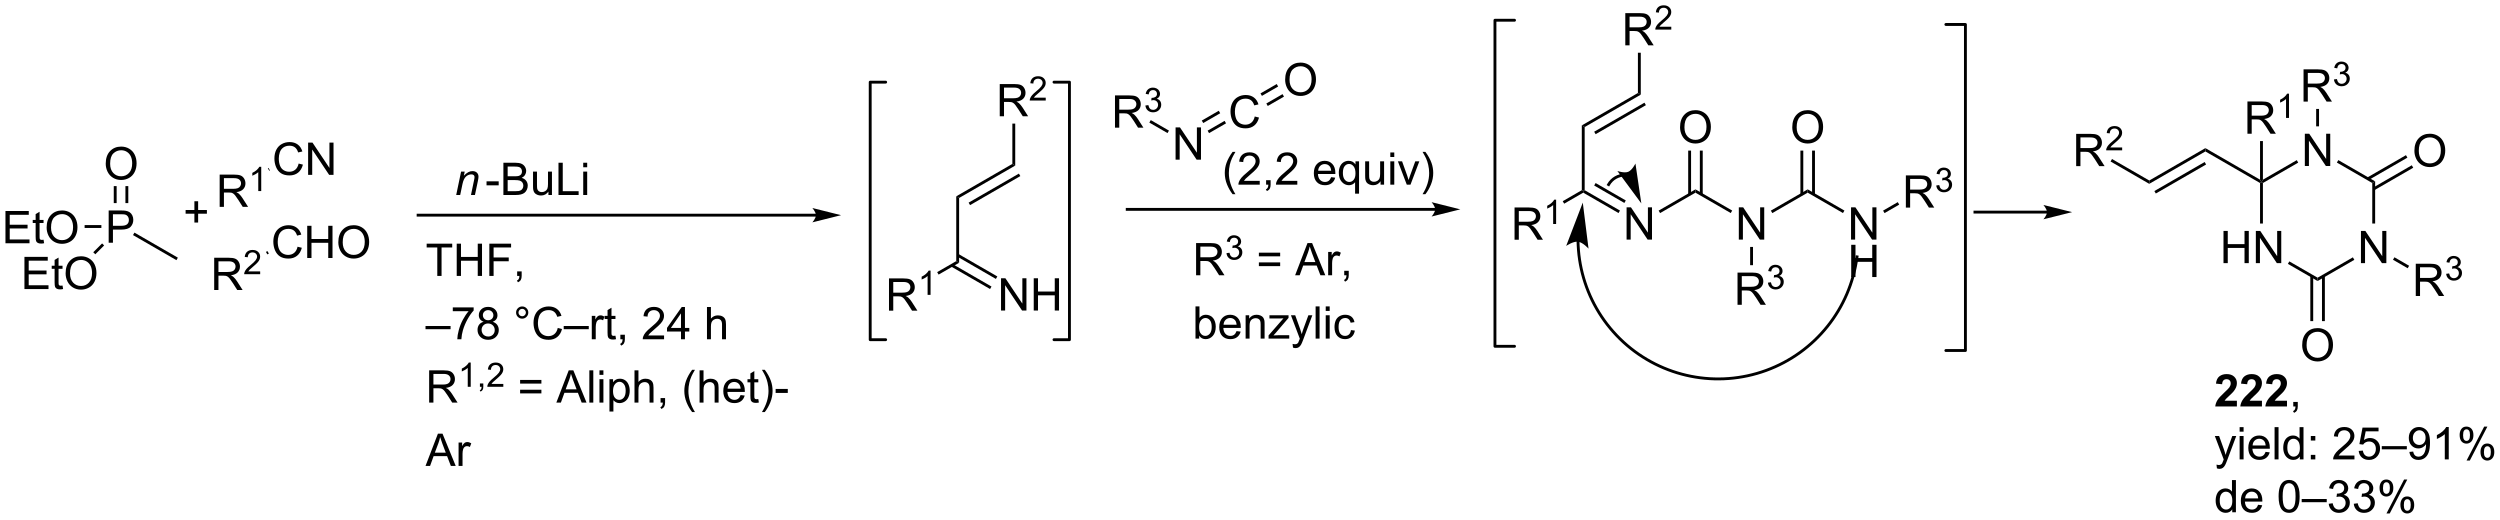 <?xml version="1.0" encoding="UTF-8"?>
<!DOCTYPE svg PUBLIC '-//W3C//DTD SVG 1.0//EN'
          'http://www.w3.org/TR/2001/REC-SVG-20010904/DTD/svg10.dtd'>
<svg stroke-dasharray="none" shape-rendering="auto" xmlns="http://www.w3.org/2000/svg" font-family="'Dialog'" text-rendering="auto" width="1024" fill-opacity="1" color-interpolation="auto" color-rendering="auto" preserveAspectRatio="xMidYMid meet" font-size="12px" viewBox="0 0 1024 213" fill="black" xmlns:xlink="http://www.w3.org/1999/xlink" stroke="black" image-rendering="auto" stroke-miterlimit="10" stroke-linecap="square" stroke-linejoin="miter" font-style="normal" stroke-width="1" height="213" stroke-dashoffset="0" font-weight="normal" stroke-opacity="1"
><!--Generated by the Batik Graphics2D SVG Generator--><defs id="genericDefs"
  /><g
  ><defs id="defs1"
    ><clipPath clipPathUnits="userSpaceOnUse" id="clipPath1"
      ><path d="M2.233 2.797 L458.952 2.797 L458.952 97.641 L2.233 97.641 L2.233 2.797 Z"
      /></clipPath
      ><clipPath clipPathUnits="userSpaceOnUse" id="clipPath2"
      ><path d="M22.929 319.992 L22.929 412.199 L466.949 412.199 L466.949 319.992 Z"
      /></clipPath
    ></defs
    ><g transform="scale(2.242,2.242) translate(-2.233,-2.797) matrix(1.029,0,0,1.029,-21.352,-326.347)"
    ><path d="M41.692 348.933 Q41.692 347.506 42.458 346.701 Q43.224 345.894 44.434 345.894 Q45.226 345.894 45.862 346.274 Q46.5 346.651 46.833 347.329 Q47.169 348.006 47.169 348.865 Q47.169 349.737 46.817 350.425 Q46.466 351.112 45.82 351.467 Q45.177 351.821 44.429 351.821 Q43.622 351.821 42.984 351.43 Q42.349 351.037 42.02 350.362 Q41.692 349.685 41.692 348.933 ZM42.474 348.943 Q42.474 349.98 43.028 350.576 Q43.586 351.17 44.427 351.17 Q45.281 351.17 45.833 350.568 Q46.388 349.967 46.388 348.862 Q46.388 348.162 46.151 347.641 Q45.914 347.12 45.458 346.834 Q45.005 346.545 44.437 346.545 Q43.632 346.545 43.052 347.099 Q42.474 347.651 42.474 348.943 Z" stroke="none" clip-path="url(#clipPath2)"
    /></g
    ><g transform="matrix(2.306,0,0,2.306,-52.879,-737.966)"
    ><path d="M42.234 363.13 L42.234 357.404 L44.395 357.404 Q44.966 357.404 45.265 357.459 Q45.687 357.529 45.971 357.727 Q46.257 357.922 46.432 358.279 Q46.606 358.633 46.606 359.06 Q46.606 359.789 46.14 360.297 Q45.677 360.802 44.461 360.802 L42.992 360.802 L42.992 363.13 L42.234 363.13 ZM42.992 360.125 L44.474 360.125 Q45.208 360.125 45.515 359.852 Q45.825 359.578 45.825 359.084 Q45.825 358.724 45.643 358.469 Q45.461 358.211 45.164 358.13 Q44.974 358.078 44.458 358.078 L42.992 358.078 L42.992 360.125 Z" stroke="none" clip-path="url(#clipPath2)"
    /></g
    ><g transform="matrix(2.306,0,0,2.306,-52.879,-737.966)"
    ><path d="M43.138 353.077 L43.138 356.095 L43.649 356.095 L43.649 353.077 ZM45.21 353.077 L45.21 356.095 L45.72 356.095 L45.72 353.077 Z" stroke="none" clip-path="url(#clipPath2)"
    /></g
    ><g transform="matrix(2.306,0,0,2.306,-52.879,-737.966)"
    ><path d="M46.558 361.779 L46.813 361.337 L54.524 365.789 L54.269 366.231 Z" stroke="none" clip-path="url(#clipPath2)"
    /></g
    ><g transform="matrix(2.306,0,0,2.306,-52.879,-737.966)"
    ><path d="M23.901 363.231 L23.901 357.504 L28.042 357.504 L28.042 358.178 L24.659 358.178 L24.659 359.934 L27.828 359.934 L27.828 360.606 L24.659 360.606 L24.659 362.553 L28.174 362.553 L28.174 363.231 L23.901 363.231 ZM30.667 362.6 L30.768 363.223 Q30.471 363.285 30.237 363.285 Q29.854 363.285 29.643 363.165 Q29.432 363.043 29.346 362.845 Q29.261 362.647 29.261 362.014 L29.261 359.629 L28.745 359.629 L28.745 359.082 L29.261 359.082 L29.261 358.053 L29.961 357.632 L29.961 359.082 L30.667 359.082 L30.667 359.629 L29.961 359.629 L29.961 362.053 Q29.961 362.356 29.997 362.441 Q30.034 362.527 30.117 362.579 Q30.203 362.629 30.359 362.629 Q30.477 362.629 30.667 362.6 ZM31.215 360.441 Q31.215 359.014 31.98 358.21 Q32.746 357.402 33.957 357.402 Q34.749 357.402 35.384 357.783 Q36.022 358.16 36.355 358.837 Q36.691 359.514 36.691 360.374 Q36.691 361.246 36.34 361.934 Q35.988 362.621 35.343 362.975 Q34.699 363.329 33.952 363.329 Q33.145 363.329 32.507 362.939 Q31.871 362.546 31.543 361.871 Q31.215 361.194 31.215 360.441 ZM31.996 360.452 Q31.996 361.488 32.551 362.085 Q33.108 362.678 33.949 362.678 Q34.803 362.678 35.355 362.077 Q35.91 361.475 35.91 360.371 Q35.91 359.671 35.673 359.15 Q35.436 358.629 34.98 358.342 Q34.527 358.053 33.96 358.053 Q33.155 358.053 32.574 358.608 Q31.996 359.16 31.996 360.452 Z" stroke="none" clip-path="url(#clipPath2)"
    /></g
    ><g transform="matrix(2.306,0,0,2.306,-52.879,-737.966)"
    ><path d="M40.938 360 L40.938 360.511 L37.961 360.511 L37.961 360 Z" stroke="none" clip-path="url(#clipPath2)"
    /></g
    ><g transform="matrix(2.306,0,0,2.306,-52.879,-737.966)"
    ><path d="M27.272 371.368 L27.272 365.642 L31.413 365.642 L31.413 366.316 L28.03 366.316 L28.03 368.071 L31.199 368.071 L31.199 368.743 L28.03 368.743 L28.03 370.691 L31.545 370.691 L31.545 371.368 L27.272 371.368 ZM34.038 370.738 L34.139 371.361 Q33.842 371.423 33.608 371.423 Q33.225 371.423 33.014 371.303 Q32.803 371.181 32.717 370.983 Q32.631 370.785 32.631 370.152 L32.631 367.767 L32.116 367.767 L32.116 367.22 L32.631 367.22 L32.631 366.191 L33.332 365.769 L33.332 367.22 L34.038 367.22 L34.038 367.767 L33.332 367.767 L33.332 370.191 Q33.332 370.493 33.368 370.579 Q33.405 370.665 33.488 370.717 Q33.574 370.767 33.73 370.767 Q33.847 370.767 34.038 370.738 ZM34.586 368.579 Q34.586 367.152 35.351 366.347 Q36.117 365.54 37.328 365.54 Q38.12 365.54 38.755 365.92 Q39.393 366.298 39.726 366.975 Q40.062 367.652 40.062 368.512 Q40.062 369.384 39.711 370.071 Q39.359 370.759 38.713 371.113 Q38.07 371.467 37.323 371.467 Q36.515 371.467 35.877 371.077 Q35.242 370.683 34.914 370.009 Q34.586 369.332 34.586 368.579 ZM35.367 368.59 Q35.367 369.626 35.922 370.222 Q36.479 370.816 37.32 370.816 Q38.174 370.816 38.726 370.215 Q39.281 369.613 39.281 368.509 Q39.281 367.808 39.044 367.288 Q38.807 366.767 38.351 366.48 Q37.898 366.191 37.331 366.191 Q36.526 366.191 35.945 366.746 Q35.367 367.298 35.367 368.59 Z" stroke="none" clip-path="url(#clipPath2)"
    /></g
    ><g transform="matrix(2.306,0,0,2.306,-52.879,-737.966)"
    ><path d="M41.066 363.258 L41.426 363.619 L39.858 365.188 L39.497 364.827 Z" stroke="none" clip-path="url(#clipPath2)"
    /></g
    ><g transform="matrix(2.306,0,0,2.306,-52.879,-737.966)"
    ><path d="M167.861 357.986 L97.197 357.986 L96.942 357.986 L96.942 358.497 L97.197 358.497 L167.861 358.497 L168.116 358.497 L168.116 357.986 L167.861 357.986 ZM172.325 358.241 L167.223 356.966 C167.223 356.966 167.861 357.683 167.861 358.241 C167.861 358.8 167.223 359.517 167.223 359.517 Z" stroke="none" clip-path="url(#clipPath2)"
    /></g
    ><g transform="matrix(2.306,0,0,2.306,-52.879,-737.966)"
    ><path d="M103.964 354.654 L104.831 350.506 L105.472 350.506 L105.321 351.227 Q105.738 350.803 106.1 350.608 Q106.464 350.412 106.844 350.412 Q107.347 350.412 107.633 350.686 Q107.923 350.959 107.923 351.415 Q107.923 351.647 107.821 352.142 L107.292 354.654 L106.587 354.654 L107.136 352.024 Q107.219 351.642 107.219 351.459 Q107.219 351.251 107.076 351.123 Q106.933 350.993 106.665 350.993 Q106.121 350.993 105.696 351.384 Q105.274 351.774 105.074 352.725 L104.673 354.654 L103.964 354.654 Z" stroke="none" clip-path="url(#clipPath2)"
    /></g
    ><g transform="matrix(2.306,0,0,2.306,-52.879,-737.966)"
    ><path d="M109.351 352.936 L109.351 352.227 L111.51 352.227 L111.51 352.936 L109.351 352.936 ZM112.346 354.654 L112.346 348.928 L114.494 348.928 Q115.15 348.928 115.546 349.102 Q115.945 349.274 116.169 349.636 Q116.393 349.998 116.393 350.392 Q116.393 350.759 116.192 351.084 Q115.994 351.407 115.593 351.608 Q116.111 351.759 116.39 352.126 Q116.671 352.493 116.671 352.993 Q116.671 353.397 116.499 353.743 Q116.33 354.087 116.08 354.274 Q115.83 354.462 115.453 354.558 Q115.078 354.654 114.531 354.654 L112.346 354.654 ZM113.104 351.334 L114.343 351.334 Q114.846 351.334 115.065 351.267 Q115.354 351.18 115.499 350.983 Q115.648 350.782 115.648 350.483 Q115.648 350.196 115.51 349.98 Q115.374 349.764 115.119 349.683 Q114.867 349.602 114.249 349.602 L113.104 349.602 L113.104 351.334 ZM113.104 353.977 L114.531 353.977 Q114.898 353.977 115.046 353.951 Q115.307 353.904 115.481 353.795 Q115.658 353.686 115.77 353.477 Q115.885 353.267 115.885 352.993 Q115.885 352.673 115.721 352.438 Q115.557 352.201 115.265 352.105 Q114.976 352.009 114.429 352.009 L113.104 352.009 L113.104 353.977 ZM120.343 354.654 L120.343 354.045 Q119.859 354.748 119.025 354.748 Q118.658 354.748 118.341 354.608 Q118.023 354.467 117.867 354.253 Q117.713 354.04 117.65 353.733 Q117.609 353.524 117.609 353.076 L117.609 350.506 L118.312 350.506 L118.312 352.805 Q118.312 353.358 118.354 353.548 Q118.421 353.826 118.635 353.985 Q118.851 354.142 119.166 354.142 Q119.484 354.142 119.76 353.98 Q120.038 353.819 120.153 353.54 Q120.268 353.259 120.268 352.727 L120.268 350.506 L120.971 350.506 L120.971 354.654 L120.343 354.654 ZM122.131 354.654 L122.131 348.928 L122.889 348.928 L122.889 353.977 L125.709 353.977 L125.709 354.654 L122.131 354.654 ZM126.525 349.735 L126.525 348.928 L127.229 348.928 L127.229 349.735 L126.525 349.735 ZM126.525 354.654 L126.525 350.506 L127.229 350.506 L127.229 354.654 L126.525 354.654 Z" stroke="none" clip-path="url(#clipPath2)"
    /></g
    ><g transform="matrix(2.306,0,0,2.306,-52.879,-737.966)"
    ><path d="M100.604 369.028 L100.604 363.976 L98.716 363.976 L98.716 363.302 L103.255 363.302 L103.255 363.976 L101.362 363.976 L101.362 369.028 L100.604 369.028 ZM104.055 369.028 L104.055 363.302 L104.813 363.302 L104.813 365.653 L107.79 365.653 L107.79 363.302 L108.548 363.302 L108.548 369.028 L107.79 369.028 L107.79 366.328 L104.813 366.328 L104.813 369.028 L104.055 369.028 ZM109.849 369.028 L109.849 363.302 L113.713 363.302 L113.713 363.976 L110.606 363.976 L110.606 365.75 L113.294 365.75 L113.294 366.427 L110.606 366.427 L110.606 369.028 L109.849 369.028 ZM114.79 369.028 L114.79 368.226 L115.592 368.226 L115.592 369.028 Q115.592 369.471 115.436 369.742 Q115.279 370.013 114.938 370.161 L114.743 369.862 Q114.967 369.763 115.071 369.573 Q115.178 369.385 115.188 369.028 L114.79 369.028 Z" stroke="none" clip-path="url(#clipPath2)"
    /></g
    ><g transform="matrix(2.306,0,0,2.306,-52.879,-737.966)"
    ><path d="M98.513 378.489 L98.513 377.922 L102.963 377.922 L102.963 378.489 L98.513 378.489 ZM103.358 375.302 L103.358 374.625 L107.063 374.625 L107.063 375.172 Q106.516 375.755 105.98 376.721 Q105.444 377.685 105.149 378.703 Q104.938 379.422 104.881 380.278 L104.157 380.278 Q104.17 379.601 104.423 378.646 Q104.678 377.687 105.152 376.799 Q105.626 375.911 106.162 375.302 L103.358 375.302 ZM108.841 377.172 Q108.403 377.013 108.192 376.716 Q107.981 376.419 107.981 376.005 Q107.981 375.38 108.429 374.955 Q108.88 374.528 109.627 374.528 Q110.377 374.528 110.833 374.963 Q111.291 375.398 111.291 376.023 Q111.291 376.422 111.08 376.719 Q110.872 377.013 110.448 377.172 Q110.974 377.344 111.249 377.726 Q111.526 378.109 111.526 378.64 Q111.526 379.375 111.005 379.877 Q110.487 380.377 109.638 380.377 Q108.791 380.377 108.27 379.875 Q107.752 379.372 107.752 378.622 Q107.752 378.062 108.033 377.687 Q108.317 377.31 108.841 377.172 ZM108.7 375.981 Q108.7 376.388 108.96 376.646 Q109.224 376.903 109.643 376.903 Q110.049 376.903 110.307 376.648 Q110.567 376.39 110.567 376.021 Q110.567 375.633 110.299 375.37 Q110.033 375.106 109.635 375.106 Q109.231 375.106 108.966 375.364 Q108.7 375.622 108.7 375.981 ZM108.474 378.625 Q108.474 378.927 108.617 379.208 Q108.76 379.489 109.041 379.643 Q109.323 379.797 109.645 379.797 Q110.151 379.797 110.479 379.474 Q110.807 379.148 110.807 378.648 Q110.807 378.14 110.468 377.81 Q110.13 377.476 109.622 377.476 Q109.127 377.476 108.799 377.804 Q108.474 378.133 108.474 378.625 ZM114.599 375.536 Q114.599 375.086 114.916 374.771 Q115.237 374.453 115.682 374.453 Q116.135 374.453 116.45 374.771 Q116.768 375.086 116.768 375.536 Q116.768 375.984 116.448 376.304 Q116.13 376.622 115.682 376.622 Q115.237 376.622 114.916 376.307 Q114.599 375.989 114.599 375.536 ZM115.026 375.536 Q115.026 375.81 115.218 376.002 Q115.411 376.195 115.684 376.195 Q115.955 376.195 116.148 376.002 Q116.341 375.81 116.341 375.536 Q116.341 375.263 116.148 375.07 Q115.955 374.875 115.684 374.875 Q115.411 374.875 115.218 375.07 Q115.026 375.263 115.026 375.536 ZM122.001 378.271 L122.759 378.461 Q122.522 379.396 121.902 379.888 Q121.282 380.377 120.389 380.377 Q119.462 380.377 118.881 380 Q118.303 379.622 117.998 378.909 Q117.696 378.192 117.696 377.372 Q117.696 376.476 118.037 375.812 Q118.381 375.146 119.011 374.799 Q119.641 374.453 120.399 374.453 Q121.259 374.453 121.845 374.89 Q122.43 375.328 122.662 376.122 L121.915 376.297 Q121.717 375.672 121.337 375.388 Q120.959 375.101 120.384 375.101 Q119.725 375.101 119.279 375.419 Q118.837 375.734 118.657 376.268 Q118.477 376.802 118.477 377.367 Q118.477 378.099 118.691 378.643 Q118.904 379.187 119.352 379.458 Q119.803 379.726 120.326 379.726 Q120.962 379.726 121.402 379.359 Q121.845 378.992 122.001 378.271 ZM123.059 378.489 L123.059 377.922 L127.51 377.922 L127.51 378.489 L123.059 378.489 ZM128.045 380.278 L128.045 376.13 L128.678 376.13 L128.678 376.758 Q128.92 376.317 129.123 376.177 Q129.329 376.036 129.576 376.036 Q129.93 376.036 130.298 376.263 L130.055 376.914 Q129.798 376.763 129.54 376.763 Q129.311 376.763 129.126 376.901 Q128.944 377.039 128.865 377.286 Q128.748 377.661 128.748 378.106 L128.748 380.278 L128.045 380.278 ZM132.251 379.648 L132.352 380.271 Q132.055 380.333 131.821 380.333 Q131.438 380.333 131.227 380.213 Q131.017 380.091 130.93 379.893 Q130.845 379.695 130.845 379.062 L130.845 376.677 L130.329 376.677 L130.329 376.13 L130.845 376.13 L130.845 375.101 L131.545 374.679 L131.545 376.13 L132.251 376.13 L132.251 376.677 L131.545 376.677 L131.545 379.101 Q131.545 379.403 131.582 379.489 Q131.618 379.575 131.701 379.627 Q131.787 379.677 131.944 379.677 Q132.061 379.677 132.251 379.648 ZM133.122 380.278 L133.122 379.476 L133.924 379.476 L133.924 380.278 Q133.924 380.721 133.768 380.992 Q133.612 381.263 133.27 381.411 L133.075 381.112 Q133.299 381.013 133.403 380.823 Q133.51 380.635 133.52 380.278 L133.122 380.278 ZM140.885 379.601 L140.885 380.278 L137.099 380.278 Q137.091 380.023 137.182 379.789 Q137.325 379.403 137.643 379.028 Q137.963 378.653 138.565 378.161 Q139.497 377.396 139.825 376.948 Q140.153 376.5 140.153 376.101 Q140.153 375.685 139.854 375.398 Q139.557 375.109 139.075 375.109 Q138.567 375.109 138.263 375.414 Q137.958 375.719 137.955 376.258 L137.231 376.185 Q137.307 375.375 137.791 374.953 Q138.276 374.528 139.091 374.528 Q139.916 374.528 140.395 374.987 Q140.877 375.442 140.877 376.117 Q140.877 376.461 140.737 376.794 Q140.596 377.125 140.268 377.492 Q139.942 377.859 139.184 378.5 Q138.552 379.031 138.372 379.221 Q138.192 379.411 138.075 379.601 L140.885 379.601 ZM143.892 380.278 L143.892 378.906 L141.407 378.906 L141.407 378.263 L144.022 374.552 L144.595 374.552 L144.595 378.263 L145.368 378.263 L145.368 378.906 L144.595 378.906 L144.595 380.278 L143.892 380.278 ZM143.892 378.263 L143.892 375.679 L142.1 378.263 L143.892 378.263 ZM148.506 380.278 L148.506 374.552 L149.209 374.552 L149.209 376.606 Q149.701 376.036 150.451 376.036 Q150.912 376.036 151.251 376.219 Q151.592 376.398 151.738 376.719 Q151.884 377.039 151.884 377.648 L151.884 380.278 L151.18 380.278 L151.18 377.648 Q151.18 377.122 150.951 376.883 Q150.725 376.64 150.305 376.64 Q149.993 376.64 149.717 376.804 Q149.444 376.966 149.326 377.245 Q149.209 377.521 149.209 378.008 L149.209 380.278 L148.506 380.278 Z" stroke="none" clip-path="url(#clipPath2)"
    /></g
    ><g transform="matrix(2.306,0,0,2.306,-52.879,-737.966)"
    ><path d="M99.158 391.528 L99.158 385.802 L101.698 385.802 Q102.463 385.802 102.862 385.955 Q103.26 386.109 103.497 386.5 Q103.737 386.89 103.737 387.364 Q103.737 387.974 103.341 388.393 Q102.948 388.81 102.122 388.922 Q102.424 389.067 102.58 389.208 Q102.911 389.513 103.208 389.969 L104.205 391.528 L103.252 391.528 L102.494 390.336 Q102.161 389.82 101.945 389.547 Q101.731 389.273 101.562 389.164 Q101.393 389.054 101.216 389.013 Q101.088 388.984 100.794 388.984 L99.916 388.984 L99.916 391.528 L99.158 391.528 ZM99.916 388.328 L101.544 388.328 Q102.065 388.328 102.356 388.221 Q102.651 388.114 102.802 387.877 Q102.955 387.64 102.955 387.364 Q102.955 386.958 102.658 386.698 Q102.364 386.435 101.729 386.435 L99.916 386.435 L99.916 388.328 Z" stroke="none" clip-path="url(#clipPath2)"
    /></g
    ><g transform="matrix(2.306,0,0,2.306,-52.879,-737.966)"
    ><path d="M106.542 388.728 L106.014 388.728 L106.014 385.367 Q105.823 385.549 105.514 385.73 Q105.206 385.912 104.96 386.004 L104.96 385.494 Q105.401 385.285 105.731 384.99 Q106.063 384.693 106.202 384.416 L106.542 384.416 L106.542 388.728 ZM108.176 388.728 L108.176 388.127 L108.777 388.127 L108.777 388.728 Q108.777 389.06 108.66 389.264 Q108.543 389.467 108.287 389.578 L108.141 389.353 Q108.308 389.279 108.387 389.137 Q108.467 388.996 108.474 388.728 L108.176 388.728 ZM112.331 388.221 L112.331 388.728 L109.491 388.728 Q109.485 388.537 109.553 388.361 Q109.661 388.072 109.899 387.791 Q110.139 387.51 110.591 387.141 Q111.29 386.566 111.536 386.23 Q111.782 385.894 111.782 385.596 Q111.782 385.283 111.557 385.068 Q111.335 384.851 110.974 384.851 Q110.593 384.851 110.364 385.08 Q110.136 385.309 110.134 385.713 L109.591 385.658 Q109.647 385.051 110.011 384.734 Q110.374 384.416 110.985 384.416 Q111.604 384.416 111.964 384.76 Q112.325 385.101 112.325 385.607 Q112.325 385.865 112.22 386.115 Q112.114 386.363 111.868 386.639 Q111.624 386.914 111.055 387.394 Q110.581 387.793 110.446 387.935 Q110.311 388.078 110.224 388.221 L112.331 388.221 Z" stroke="none" clip-path="url(#clipPath2)"
    /></g
    ><g transform="matrix(2.306,0,0,2.306,-52.879,-737.966)"
    ><path d="M119.096 388.161 L115.314 388.161 L115.314 387.505 L119.096 387.505 L119.096 388.161 ZM119.096 389.898 L115.314 389.898 L115.314 389.242 L119.096 389.242 L119.096 389.898 ZM121.751 391.528 L123.951 385.802 L124.769 385.802 L127.112 391.528 L126.248 391.528 L125.581 389.794 L123.185 389.794 L122.558 391.528 L121.751 391.528 ZM123.404 389.177 L125.347 389.177 L124.748 387.591 Q124.474 386.867 124.342 386.403 Q124.232 386.953 124.034 387.497 L123.404 389.177 ZM127.612 391.528 L127.612 385.802 L128.316 385.802 L128.316 391.528 L127.612 391.528 ZM129.408 386.609 L129.408 385.802 L130.111 385.802 L130.111 386.609 L129.408 386.609 ZM129.408 391.528 L129.408 387.38 L130.111 387.38 L130.111 391.528 L129.408 391.528 ZM131.183 393.12 L131.183 387.38 L131.823 387.38 L131.823 387.919 Q132.05 387.601 132.334 387.445 Q132.62 387.286 133.026 387.286 Q133.558 387.286 133.964 387.56 Q134.37 387.833 134.576 388.33 Q134.784 388.828 134.784 389.422 Q134.784 390.06 134.555 390.57 Q134.326 391.078 133.891 391.351 Q133.456 391.622 132.974 391.622 Q132.623 391.622 132.344 391.474 Q132.066 391.325 131.886 391.099 L131.886 393.12 L131.183 393.12 ZM131.818 389.476 Q131.818 390.278 132.141 390.661 Q132.467 391.044 132.928 391.044 Q133.396 391.044 133.73 390.648 Q134.066 390.25 134.066 389.419 Q134.066 388.625 133.737 388.231 Q133.412 387.836 132.959 387.836 Q132.511 387.836 132.165 388.258 Q131.818 388.677 131.818 389.476 ZM135.632 391.528 L135.632 385.802 L136.335 385.802 L136.335 387.856 Q136.827 387.286 137.577 387.286 Q138.038 387.286 138.377 387.469 Q138.718 387.648 138.864 387.969 Q139.01 388.289 139.01 388.898 L139.01 391.528 L138.306 391.528 L138.306 388.898 Q138.306 388.372 138.077 388.133 Q137.851 387.89 137.431 387.89 Q137.119 387.89 136.843 388.054 Q136.57 388.216 136.452 388.495 Q136.335 388.771 136.335 389.258 L136.335 391.528 L135.632 391.528 ZM140.263 391.528 L140.263 390.726 L141.066 390.726 L141.066 391.528 Q141.066 391.971 140.909 392.242 Q140.753 392.513 140.412 392.661 L140.217 392.362 Q140.441 392.263 140.545 392.073 Q140.651 391.885 140.662 391.528 L140.263 391.528 ZM145.87 393.213 Q145.287 392.479 144.883 391.495 Q144.482 390.508 144.482 389.453 Q144.482 388.523 144.784 387.672 Q145.136 386.685 145.87 385.703 L146.373 385.703 Q145.901 386.515 145.748 386.864 Q145.511 387.403 145.373 387.989 Q145.206 388.719 145.206 389.458 Q145.206 391.336 146.373 393.213 L145.87 393.213 ZM147.191 391.528 L147.191 385.802 L147.894 385.802 L147.894 387.856 Q148.386 387.286 149.136 387.286 Q149.597 387.286 149.935 387.469 Q150.276 387.648 150.422 387.969 Q150.568 388.289 150.568 388.898 L150.568 391.528 L149.865 391.528 L149.865 388.898 Q149.865 388.372 149.636 388.133 Q149.409 387.89 148.99 387.89 Q148.678 387.89 148.401 388.054 Q148.128 388.216 148.011 388.495 Q147.894 388.771 147.894 389.258 L147.894 391.528 L147.191 391.528 ZM154.478 390.192 L155.205 390.281 Q155.033 390.919 154.567 391.271 Q154.103 391.622 153.382 391.622 Q152.47 391.622 151.937 391.062 Q151.405 390.5 151.405 389.489 Q151.405 388.442 151.945 387.864 Q152.483 387.286 153.343 387.286 Q154.174 387.286 154.7 387.854 Q155.228 388.419 155.228 389.445 Q155.228 389.508 155.226 389.633 L152.132 389.633 Q152.171 390.317 152.517 390.682 Q152.866 391.044 153.385 391.044 Q153.773 391.044 154.046 390.841 Q154.32 390.638 154.478 390.192 ZM152.171 389.054 L154.486 389.054 Q154.439 388.531 154.22 388.271 Q153.885 387.864 153.351 387.864 Q152.866 387.864 152.536 388.19 Q152.205 388.513 152.171 389.054 ZM157.623 390.898 L157.724 391.521 Q157.428 391.583 157.193 391.583 Q156.81 391.583 156.599 391.463 Q156.388 391.341 156.303 391.143 Q156.217 390.945 156.217 390.312 L156.217 387.927 L155.701 387.927 L155.701 387.38 L156.217 387.38 L156.217 386.351 L156.917 385.929 L156.917 387.38 L157.623 387.38 L157.623 387.927 L156.917 387.927 L156.917 390.351 Q156.917 390.653 156.954 390.739 Q156.99 390.825 157.073 390.877 Q157.159 390.927 157.316 390.927 Q157.433 390.927 157.623 390.898 ZM158.773 393.213 L158.267 393.213 Q159.437 391.336 159.437 389.458 Q159.437 388.724 159.267 388 Q159.135 387.414 158.898 386.875 Q158.744 386.523 158.267 385.703 L158.773 385.703 Q159.507 386.685 159.858 387.672 Q160.158 388.523 160.158 389.453 Q160.158 390.508 159.754 391.495 Q159.351 392.479 158.773 393.213 ZM160.702 389.81 L160.702 389.101 L162.861 389.101 L162.861 389.81 L160.702 389.81 Z" stroke="none" clip-path="url(#clipPath2)"
    /></g
    ><g transform="matrix(2.306,0,0,2.306,-52.879,-737.966)"
    ><path d="M98.515 402.778 L100.716 397.052 L101.533 397.052 L103.877 402.778 L103.013 402.778 L102.346 401.044 L99.95 401.044 L99.323 402.778 L98.515 402.778 ZM100.169 400.427 L102.112 400.427 L101.513 398.841 Q101.239 398.117 101.106 397.653 Q100.997 398.203 100.799 398.747 L100.169 400.427 ZM104.385 402.778 L104.385 398.63 L105.018 398.63 L105.018 399.258 Q105.26 398.817 105.463 398.677 Q105.669 398.536 105.916 398.536 Q106.27 398.536 106.638 398.763 L106.395 399.414 Q106.138 399.263 105.88 399.263 Q105.651 399.263 105.466 399.401 Q105.283 399.539 105.205 399.786 Q105.088 400.161 105.088 400.606 L105.088 402.778 L104.385 402.778 Z" stroke="none" clip-path="url(#clipPath2)"
    /></g
    ><g transform="matrix(2.306,0,0,2.306,-52.879,-737.966)"
    ><path d="M220.979 342.695 L220.979 336.969 L223.518 336.969 Q224.284 336.969 224.682 337.122 Q225.081 337.276 225.318 337.666 Q225.557 338.057 225.557 338.531 Q225.557 339.14 225.162 339.56 Q224.768 339.976 223.943 340.088 Q224.245 340.234 224.401 340.375 Q224.732 340.68 225.029 341.135 L226.026 342.695 L225.073 342.695 L224.315 341.502 Q223.982 340.987 223.766 340.713 Q223.552 340.44 223.383 340.331 Q223.214 340.221 223.037 340.18 Q222.909 340.151 222.615 340.151 L221.737 340.151 L221.737 342.695 L220.979 342.695 ZM221.737 339.495 L223.365 339.495 Q223.886 339.495 224.177 339.388 Q224.471 339.281 224.623 339.044 Q224.776 338.807 224.776 338.531 Q224.776 338.125 224.479 337.865 Q224.185 337.601 223.55 337.601 L221.737 337.601 L221.737 339.495 Z" stroke="none" clip-path="url(#clipPath2)"
    /></g
    ><g transform="matrix(2.306,0,0,2.306,-52.879,-737.966)"
    ><path d="M226.378 338.76 L226.906 338.69 Q226.998 339.139 227.214 339.337 Q227.433 339.534 227.748 339.534 Q228.119 339.534 228.375 339.276 Q228.632 339.018 228.632 338.637 Q228.632 338.274 228.394 338.04 Q228.158 337.803 227.791 337.803 Q227.642 337.803 227.419 337.862 L227.478 337.399 Q227.531 337.405 227.562 337.405 Q227.9 337.405 228.169 337.229 Q228.439 337.053 228.439 336.686 Q228.439 336.397 228.242 336.208 Q228.046 336.016 227.736 336.016 Q227.427 336.016 227.222 336.21 Q227.017 336.403 226.958 336.79 L226.431 336.696 Q226.529 336.165 226.87 335.874 Q227.214 335.583 227.724 335.583 Q228.076 335.583 228.37 335.733 Q228.667 335.884 228.824 336.145 Q228.98 336.405 228.98 336.698 Q228.98 336.977 228.829 337.206 Q228.681 337.434 228.388 337.569 Q228.769 337.657 228.98 337.934 Q229.191 338.21 229.191 338.626 Q229.191 339.188 228.781 339.581 Q228.37 339.971 227.744 339.971 Q227.179 339.971 226.804 339.635 Q226.431 339.298 226.378 338.76 Z" stroke="none" clip-path="url(#clipPath2)"
    /></g
    ><g transform="matrix(2.306,0,0,2.306,-52.879,-737.966)"
    ><path d="M231.742 348.375 L231.742 342.648 L232.52 342.648 L235.528 347.143 L235.528 342.648 L236.255 342.648 L236.255 348.375 L235.476 348.375 L232.468 343.875 L232.468 348.375 L231.742 348.375 Z" stroke="none" clip-path="url(#clipPath2)"
    /></g
    ><g transform="matrix(2.306,0,0,2.306,-52.879,-737.966)"
    ><path d="M227.079 341.794 L227.335 341.352 L230.565 343.218 L230.31 343.66 Z" stroke="none" clip-path="url(#clipPath2)"
    /></g
    ><g transform="matrix(2.306,0,0,2.306,-52.879,-737.966)"
    ><path d="M245.802 340.712 L246.56 340.902 Q246.323 341.837 245.703 342.33 Q245.083 342.819 244.19 342.819 Q243.263 342.819 242.682 342.442 Q242.104 342.064 241.8 341.35 Q241.498 340.634 241.498 339.814 Q241.498 338.918 241.839 338.254 Q242.182 337.587 242.813 337.241 Q243.443 336.895 244.201 336.895 Q245.06 336.895 245.646 337.332 Q246.232 337.77 246.464 338.564 L245.716 338.738 Q245.518 338.113 245.138 337.83 Q244.761 337.543 244.185 337.543 Q243.526 337.543 243.081 337.861 Q242.638 338.176 242.458 338.71 Q242.279 339.244 242.279 339.809 Q242.279 340.541 242.492 341.085 Q242.706 341.629 243.154 341.9 Q243.604 342.168 244.128 342.168 Q244.763 342.168 245.203 341.801 Q245.646 341.434 245.802 340.712 Z" stroke="none" clip-path="url(#clipPath2)"
    /></g
    ><g transform="matrix(2.306,0,0,2.306,-52.879,-737.966)"
    ><path d="M237.689 343.669 L237.434 343.227 L240.448 341.487 L240.703 341.928 ZM236.653 341.875 L239.667 340.135 L239.412 339.693 L236.398 341.433 Z" stroke="none" clip-path="url(#clipPath2)"
    /></g
    ><g transform="matrix(2.306,0,0,2.306,-52.879,-737.966)"
    ><path d="M251.204 334.177 Q251.204 332.75 251.97 331.945 Q252.735 331.138 253.946 331.138 Q254.738 331.138 255.373 331.518 Q256.011 331.896 256.344 332.573 Q256.68 333.25 256.68 334.109 Q256.68 334.981 256.329 335.669 Q255.977 336.356 255.332 336.711 Q254.688 337.065 253.941 337.065 Q253.134 337.065 252.496 336.674 Q251.86 336.281 251.532 335.606 Q251.204 334.929 251.204 334.177 ZM251.985 334.187 Q251.985 335.224 252.54 335.82 Q253.097 336.414 253.938 336.414 Q254.792 336.414 255.345 335.812 Q255.899 335.211 255.899 334.106 Q255.899 333.406 255.662 332.885 Q255.425 332.364 254.97 332.078 Q254.516 331.789 253.949 331.789 Q253.144 331.789 252.563 332.343 Q251.985 332.896 251.985 334.187 Z" stroke="none" clip-path="url(#clipPath2)"
    /></g
    ><g transform="matrix(2.306,0,0,2.306,-52.879,-737.966)"
    ><path d="M248.115 338.845 L250.996 337.182 L250.741 336.74 L247.86 338.403 ZM247.079 337.051 L249.96 335.388 L249.705 334.946 L246.824 336.609 Z" stroke="none" clip-path="url(#clipPath2)"
    /></g
    ><g transform="matrix(2.306,0,0,2.306,-52.879,-737.966)"
    ><path d="M241.869 354.511 Q241.286 353.776 240.882 352.792 Q240.481 351.805 240.481 350.75 Q240.481 349.821 240.783 348.969 Q241.135 347.982 241.869 347 L242.372 347 Q241.901 347.813 241.747 348.162 Q241.51 348.701 241.372 349.287 Q241.205 350.016 241.205 350.756 Q241.205 352.633 242.372 354.511 L241.869 354.511 ZM246.69 352.149 L246.69 352.826 L242.903 352.826 Q242.895 352.571 242.987 352.336 Q243.13 351.951 243.447 351.576 Q243.768 351.201 244.369 350.709 Q245.302 349.943 245.63 349.495 Q245.958 349.047 245.958 348.649 Q245.958 348.232 245.658 347.946 Q245.362 347.657 244.88 347.657 Q244.372 347.657 244.067 347.961 Q243.763 348.266 243.76 348.805 L243.036 348.732 Q243.112 347.922 243.596 347.5 Q244.08 347.076 244.895 347.076 Q245.721 347.076 246.2 347.534 Q246.682 347.99 246.682 348.664 Q246.682 349.008 246.541 349.342 Q246.401 349.672 246.072 350.039 Q245.747 350.407 244.989 351.047 Q244.356 351.579 244.177 351.769 Q243.997 351.959 243.88 352.149 L246.69 352.149 ZM247.821 352.826 L247.821 352.024 L248.623 352.024 L248.623 352.826 Q248.623 353.269 248.467 353.539 Q248.311 353.81 247.97 353.959 L247.774 353.659 Q247.998 353.56 248.102 353.37 Q248.209 353.183 248.22 352.826 L247.821 352.826 ZM253.362 352.149 L253.362 352.826 L249.575 352.826 Q249.567 352.571 249.658 352.336 Q249.802 351.951 250.119 351.576 Q250.44 351.201 251.041 350.709 Q251.974 349.943 252.302 349.495 Q252.63 349.047 252.63 348.649 Q252.63 348.232 252.33 347.946 Q252.033 347.657 251.552 347.657 Q251.044 347.657 250.739 347.961 Q250.435 348.266 250.432 348.805 L249.708 348.732 Q249.783 347.922 250.268 347.5 Q250.752 347.076 251.567 347.076 Q252.393 347.076 252.872 347.534 Q253.354 347.99 253.354 348.664 Q253.354 349.008 253.213 349.342 Q253.072 349.672 252.744 350.039 Q252.419 350.407 251.661 351.047 Q251.028 351.579 250.849 351.769 Q250.669 351.959 250.552 352.149 L253.362 352.149 ZM259.372 351.49 L260.099 351.579 Q259.927 352.217 259.461 352.568 Q258.997 352.92 258.276 352.92 Q257.364 352.92 256.83 352.36 Q256.299 351.797 256.299 350.787 Q256.299 349.74 256.838 349.162 Q257.377 348.584 258.237 348.584 Q259.067 348.584 259.593 349.151 Q260.122 349.717 260.122 350.743 Q260.122 350.805 260.119 350.93 L257.026 350.93 Q257.065 351.615 257.411 351.98 Q257.76 352.342 258.278 352.342 Q258.666 352.342 258.94 352.139 Q259.213 351.935 259.372 351.49 ZM257.065 350.352 L259.38 350.352 Q259.333 349.829 259.114 349.568 Q258.778 349.162 258.244 349.162 Q257.76 349.162 257.429 349.488 Q257.099 349.81 257.065 350.352 ZM263.626 354.417 L263.626 352.383 Q263.462 352.615 263.168 352.769 Q262.873 352.92 262.54 352.92 Q261.803 352.92 261.269 352.331 Q260.735 351.74 260.735 350.711 Q260.735 350.086 260.951 349.592 Q261.17 349.094 261.582 348.839 Q261.993 348.584 262.485 348.584 Q263.256 348.584 263.696 349.232 L263.696 348.678 L264.329 348.678 L264.329 354.417 L263.626 354.417 ZM261.459 350.74 Q261.459 351.539 261.795 351.941 Q262.131 352.342 262.6 352.342 Q263.048 352.342 263.371 351.961 Q263.696 351.579 263.696 350.803 Q263.696 349.974 263.355 349.558 Q263.014 349.139 262.553 349.139 Q262.095 349.139 261.777 349.526 Q261.459 349.914 261.459 350.74 ZM268.151 352.826 L268.151 352.217 Q267.666 352.92 266.833 352.92 Q266.466 352.92 266.148 352.779 Q265.83 352.639 265.674 352.425 Q265.52 352.211 265.458 351.904 Q265.416 351.696 265.416 351.248 L265.416 348.678 L266.119 348.678 L266.119 350.977 Q266.119 351.529 266.161 351.719 Q266.229 351.998 266.442 352.157 Q266.659 352.313 266.974 352.313 Q267.291 352.313 267.567 352.151 Q267.846 351.99 267.961 351.711 Q268.075 351.43 268.075 350.899 L268.075 348.678 L268.778 348.678 L268.778 352.826 L268.151 352.826 ZM269.884 347.907 L269.884 347.099 L270.587 347.099 L270.587 347.907 L269.884 347.907 ZM269.884 352.826 L269.884 348.678 L270.587 348.678 L270.587 352.826 L269.884 352.826 ZM272.81 352.826 L271.231 348.678 L271.974 348.678 L272.864 351.162 Q273.01 351.563 273.13 351.998 Q273.224 351.67 273.393 351.209 L274.315 348.678 L275.036 348.678 L273.466 352.826 L272.81 352.826 ZM276.119 354.511 L275.614 354.511 Q276.784 352.633 276.784 350.756 Q276.784 350.021 276.614 349.297 Q276.481 348.711 276.244 348.172 Q276.091 347.821 275.614 347 L276.119 347 Q276.854 347.982 277.205 348.969 Q277.505 349.821 277.505 350.75 Q277.505 351.805 277.101 352.792 Q276.697 353.776 276.119 354.511 Z" stroke="none" clip-path="url(#clipPath2)"
    /></g
    ><g transform="matrix(2.306,0,0,2.306,-52.879,-737.966)"
    ><path d="M57.46 359.55 L57.46 357.979 L55.9 357.979 L55.9 357.323 L57.46 357.323 L57.46 355.766 L58.124 355.766 L58.124 357.323 L59.681 357.323 L59.681 357.979 L58.124 357.979 L58.124 359.55 L57.46 359.55 Z" stroke="none" clip-path="url(#clipPath2)"
    /></g
    ><g transform="matrix(2.306,0,0,2.306,-52.879,-737.966)"
    ><path d="M192.782 354.89 L193.292 355.185 L193.292 366.694 L192.782 366.399 Z" stroke="none" clip-path="url(#clipPath2)"
    /></g
    ><g transform="matrix(2.306,0,0,2.306,-52.879,-737.966)"
    ><path d="M180.837 375.201 L180.837 369.474 L183.376 369.474 Q184.142 369.474 184.541 369.628 Q184.939 369.781 185.176 370.172 Q185.416 370.563 185.416 371.037 Q185.416 371.646 185.02 372.065 Q184.626 372.482 183.801 372.594 Q184.103 372.74 184.259 372.88 Q184.59 373.185 184.887 373.641 L185.884 375.201 L184.931 375.201 L184.173 374.008 Q183.84 373.493 183.624 373.219 Q183.41 372.946 183.241 372.836 Q183.072 372.727 182.895 372.685 Q182.767 372.656 182.473 372.656 L181.595 372.656 L181.595 375.201 L180.837 375.201 ZM181.595 372 L183.223 372 Q183.744 372 184.035 371.894 Q184.33 371.787 184.481 371.55 Q184.634 371.313 184.634 371.037 Q184.634 370.63 184.337 370.37 Q184.043 370.107 183.408 370.107 L181.595 370.107 L181.595 372 Z" stroke="none" clip-path="url(#clipPath2)"
    /></g
    ><g transform="matrix(2.306,0,0,2.306,-52.879,-737.966)"
    ><path d="M188.221 372.401 L187.694 372.401 L187.694 369.039 Q187.502 369.221 187.194 369.403 Q186.885 369.584 186.639 369.676 L186.639 369.166 Q187.08 368.957 187.41 368.663 Q187.742 368.366 187.881 368.088 L188.221 368.088 L188.221 372.401 Z" stroke="none" clip-path="url(#clipPath2)"
    /></g
    ><g transform="matrix(2.306,0,0,2.306,-52.879,-737.966)"
    ><path d="M192.782 366.399 L193.292 366.694 L189.65 368.796 L189.395 368.355 Z" stroke="none" clip-path="url(#clipPath2)"
    /></g
    ><g transform="matrix(2.306,0,0,2.306,-52.879,-737.966)"
    ><path d="M200.738 375.176 L200.738 369.449 L201.517 369.449 L204.525 373.944 L204.525 369.449 L205.251 369.449 L205.251 375.176 L204.473 375.176 L201.465 370.676 L201.465 375.176 L200.738 375.176 ZM206.547 375.176 L206.547 369.449 L207.305 369.449 L207.305 371.801 L210.281 371.801 L210.281 369.449 L211.039 369.449 L211.039 375.176 L210.281 375.176 L210.281 372.475 L207.305 372.475 L207.305 375.176 L206.547 375.176 Z" stroke="none" clip-path="url(#clipPath2)"
    /></g
    ><g transform="matrix(2.306,0,0,2.306,-52.879,-737.966)"
    ><path d="M191.874 367.365 L198.789 371.358 L199.044 370.916 L192.129 366.923 ZM192.91 365.571 L199.825 369.564 L200.08 369.122 L193.165 365.13 Z" stroke="none" clip-path="url(#clipPath2)"
    /></g
    ><g transform="matrix(2.306,0,0,2.306,-52.879,-737.966)"
    ><path d="M193.292 355.185 L192.782 354.89 L202.749 349.136 L203.259 349.431 ZM195.236 356.455 L204.167 351.298 L203.912 350.856 L194.981 356.013 Z" stroke="none" clip-path="url(#clipPath2)"
    /></g
    ><g transform="matrix(2.306,0,0,2.306,-52.879,-737.966)"
    ><path d="M200.509 340.675 L200.509 334.948 L203.048 334.948 Q203.814 334.948 204.212 335.102 Q204.611 335.255 204.848 335.646 Q205.087 336.037 205.087 336.511 Q205.087 337.12 204.691 337.539 Q204.298 337.956 203.473 338.068 Q203.775 338.214 203.931 338.354 Q204.262 338.659 204.559 339.115 L205.556 340.675 L204.603 340.675 L203.845 339.482 Q203.512 338.966 203.296 338.693 Q203.082 338.42 202.913 338.31 Q202.744 338.201 202.566 338.159 Q202.439 338.13 202.145 338.13 L201.267 338.13 L201.267 340.675 L200.509 340.675 ZM201.267 337.474 L202.895 337.474 Q203.416 337.474 203.707 337.368 Q204.001 337.261 204.152 337.024 Q204.306 336.787 204.306 336.511 Q204.306 336.104 204.009 335.844 Q203.715 335.581 203.079 335.581 L201.267 335.581 L201.267 337.474 Z" stroke="none" clip-path="url(#clipPath2)"
    /></g
    ><g transform="matrix(2.306,0,0,2.306,-52.879,-737.966)"
    ><path d="M208.678 337.367 L208.678 337.875 L205.838 337.875 Q205.832 337.683 205.9 337.508 Q206.008 337.219 206.246 336.937 Q206.487 336.656 206.938 336.287 Q207.637 335.713 207.883 335.377 Q208.129 335.041 208.129 334.742 Q208.129 334.43 207.904 334.215 Q207.682 333.998 207.321 333.998 Q206.94 333.998 206.711 334.226 Q206.483 334.455 206.481 334.859 L205.938 334.805 Q205.994 334.197 206.358 333.881 Q206.721 333.562 207.332 333.562 Q207.951 333.562 208.311 333.906 Q208.672 334.248 208.672 334.754 Q208.672 335.012 208.567 335.262 Q208.461 335.51 208.215 335.785 Q207.971 336.06 207.403 336.541 Q206.928 336.939 206.793 337.082 Q206.658 337.224 206.571 337.367 L208.678 337.367 Z" stroke="none" clip-path="url(#clipPath2)"
    /></g
    ><g transform="matrix(2.306,0,0,2.306,-52.879,-737.966)"
    ><path d="M203.259 349.431 L202.749 349.136 L202.749 341.979 L203.259 341.979 Z" stroke="none" clip-path="url(#clipPath2)"
    /></g
    ><g stroke-width="0.51" transform="matrix(2.306,0,0,2.306,-52.879,-737.966)" stroke-linejoin="round" stroke-linecap="round"
    ><path fill="none" d="M210.145 380.357 L212.89 380.357 L212.89 334.61 L210.145 334.61" clip-path="url(#clipPath2)"
    /></g
    ><g stroke-width="0.51" transform="matrix(2.306,0,0,2.306,-52.879,-737.966)" stroke-linejoin="round" stroke-linecap="round"
    ><path fill="none" d="M180.245 334.61 L177.5 334.61 L177.5 380.357 L180.245 380.357" clip-path="url(#clipPath2)"
    /></g
    ><g transform="matrix(2.306,0,0,2.306,-52.879,-737.966)"
    ><path d="M277.851 356.949 L223.152 356.949 L222.897 356.949 L222.897 357.459 L223.152 357.459 L277.851 357.459 L278.107 357.459 L278.107 356.949 L277.851 356.949 ZM282.316 357.204 L277.214 355.929 C277.214 355.929 277.851 356.646 277.851 357.204 C277.851 357.762 277.214 358.48 277.214 358.48 Z" stroke="none" clip-path="url(#clipPath2)"
    /></g
    ><g transform="matrix(2.306,0,0,2.306,-52.879,-737.966)"
    ><path d="M303.896 342.292 L304.406 342.587 L304.406 353.801 L304.151 353.948 L303.896 353.801 Z" stroke="none" clip-path="url(#clipPath2)"
    /></g
    ><g transform="matrix(2.306,0,0,2.306,-52.879,-737.966)"
    ><path d="M311.852 362.578 L311.852 356.851 L312.631 356.851 L315.639 361.346 L315.639 356.851 L316.365 356.851 L316.365 362.578 L315.587 362.578 L312.579 358.078 L312.579 362.578 L311.852 362.578 Z" stroke="none" clip-path="url(#clipPath2)"
    /></g
    ><g transform="matrix(2.306,0,0,2.306,-52.879,-737.966)"
    ><path d="M304.151 354.243 L304.151 353.948 L304.406 353.801 L310.676 357.421 L310.421 357.863 ZM306.095 352.973 L311.456 356.069 L311.712 355.627 L306.35 352.531 Z" stroke="none" clip-path="url(#clipPath2)"
    /></g
    ><g transform="matrix(2.306,0,0,2.306,-52.879,-737.966)"
    ><path d="M317.799 357.872 L317.544 357.43 L324.084 353.654 L324.084 354.243 Z" stroke="none" clip-path="url(#clipPath2)"
    /></g
    ><g transform="matrix(2.306,0,0,2.306,-52.879,-737.966)"
    ><path d="M304.406 342.587 L303.896 342.292 L313.863 336.538 L314.373 336.833 ZM306.35 343.857 L315.281 338.7 L315.026 338.259 L306.095 343.415 Z" stroke="none" clip-path="url(#clipPath2)"
    /></g
    ><g transform="matrix(2.306,0,0,2.306,-52.879,-737.966)"
    ><path d="M311.623 328.077 L311.623 322.35 L314.162 322.35 Q314.928 322.35 315.326 322.504 Q315.724 322.657 315.962 323.048 Q316.201 323.439 316.201 323.913 Q316.201 324.522 315.805 324.941 Q315.412 325.358 314.587 325.47 Q314.889 325.616 315.045 325.756 Q315.375 326.061 315.672 326.517 L316.67 328.077 L315.717 328.077 L314.959 326.884 Q314.625 326.368 314.409 326.095 Q314.196 325.822 314.027 325.712 Q313.857 325.603 313.68 325.561 Q313.553 325.532 313.258 325.532 L312.381 325.532 L312.381 328.077 L311.623 328.077 ZM312.381 324.876 L314.008 324.876 Q314.529 324.876 314.821 324.769 Q315.115 324.663 315.266 324.426 Q315.42 324.189 315.42 323.913 Q315.42 323.506 315.123 323.246 Q314.829 322.983 314.193 322.983 L312.381 322.983 L312.381 324.876 Z" stroke="none" clip-path="url(#clipPath2)"
    /></g
    ><g transform="matrix(2.306,0,0,2.306,-52.879,-737.966)"
    ><path d="M319.791 324.769 L319.791 325.277 L316.952 325.277 Q316.946 325.085 317.014 324.909 Q317.122 324.62 317.36 324.339 Q317.6 324.058 318.051 323.689 Q318.75 323.115 318.997 322.779 Q319.243 322.443 319.243 322.144 Q319.243 321.831 319.018 321.616 Q318.795 321.4 318.434 321.4 Q318.053 321.4 317.825 321.628 Q317.596 321.857 317.594 322.261 L317.051 322.206 Q317.108 321.599 317.471 321.283 Q317.834 320.964 318.446 320.964 Q319.065 320.964 319.424 321.308 Q319.786 321.65 319.786 322.156 Q319.786 322.413 319.68 322.663 Q319.575 322.911 319.329 323.187 Q319.084 323.462 318.516 323.943 Q318.041 324.341 317.907 324.484 Q317.772 324.626 317.684 324.769 L319.791 324.769 Z" stroke="none" clip-path="url(#clipPath2)"
    /></g
    ><g transform="matrix(2.306,0,0,2.306,-52.879,-737.966)"
    ><path d="M314.373 336.833 L313.863 336.538 L313.863 329.381 L314.373 329.381 Z" stroke="none" clip-path="url(#clipPath2)"
    /></g
    ><g transform="matrix(2.306,0,0,2.306,-52.879,-737.966)"
    ><path d="M291.951 362.603 L291.951 356.876 L294.49 356.876 Q295.256 356.876 295.654 357.03 Q296.053 357.183 296.29 357.574 Q296.529 357.965 296.529 358.439 Q296.529 359.048 296.133 359.467 Q295.74 359.884 294.915 359.996 Q295.217 360.142 295.373 360.282 Q295.704 360.587 296 361.043 L296.998 362.603 L296.045 362.603 L295.287 361.41 Q294.954 360.894 294.738 360.621 Q294.524 360.348 294.355 360.238 Q294.185 360.129 294.008 360.087 Q293.881 360.058 293.586 360.058 L292.709 360.058 L292.709 362.603 L291.951 362.603 ZM292.709 359.402 L294.336 359.402 Q294.857 359.402 295.149 359.295 Q295.443 359.189 295.594 358.952 Q295.748 358.715 295.748 358.439 Q295.748 358.032 295.451 357.772 Q295.157 357.509 294.521 357.509 L292.709 357.509 L292.709 359.402 Z" stroke="none" clip-path="url(#clipPath2)"
    /></g
    ><g transform="matrix(2.306,0,0,2.306,-52.879,-737.966)"
    ><path d="M299.334 359.803 L298.807 359.803 L298.807 356.441 Q298.616 356.623 298.307 356.805 Q297.998 356.986 297.752 357.078 L297.752 356.568 Q298.194 356.359 298.524 356.064 Q298.856 355.767 298.995 355.49 L299.334 355.49 L299.334 359.803 Z" stroke="none" clip-path="url(#clipPath2)"
    /></g
    ><g transform="matrix(2.306,0,0,2.306,-52.879,-737.966)"
    ><path d="M303.896 353.801 L304.151 353.948 L304.151 354.243 L300.764 356.198 L300.509 355.756 Z" stroke="none" clip-path="url(#clipPath2)"
    /></g
    ><g transform="matrix(2.306,0,0,2.306,-52.879,-737.966)"
    ><path d="M321.348 342.626 Q321.348 341.199 322.113 340.394 Q322.879 339.587 324.09 339.587 Q324.881 339.587 325.517 339.967 Q326.155 340.344 326.488 341.022 Q326.824 341.699 326.824 342.558 Q326.824 343.43 326.473 344.118 Q326.121 344.805 325.475 345.159 Q324.832 345.514 324.084 345.514 Q323.277 345.514 322.639 345.123 Q322.004 344.73 321.676 344.055 Q321.348 343.378 321.348 342.626 ZM322.129 342.636 Q322.129 343.673 322.683 344.269 Q323.241 344.863 324.082 344.863 Q324.936 344.863 325.488 344.261 Q326.043 343.659 326.043 342.555 Q326.043 341.855 325.806 341.334 Q325.569 340.813 325.113 340.527 Q324.66 340.238 324.092 340.238 Q323.288 340.238 322.707 340.792 Q322.129 341.344 322.129 342.636 Z" stroke="none" clip-path="url(#clipPath2)"
    /></g
    ><g transform="matrix(2.306,0,0,2.306,-52.879,-737.966)"
    ><path d="M325.375 354.546 L325.375 346.77 L324.865 346.77 L324.865 354.546 ZM323.304 354.546 L323.304 346.77 L322.794 346.77 L322.794 354.546 Z" stroke="none" clip-path="url(#clipPath2)"
    /></g
    ><g transform="matrix(2.306,0,0,2.306,-52.879,-737.966)"
    ><path d="M331.786 362.578 L331.786 356.851 L332.564 356.851 L335.572 361.346 L335.572 356.851 L336.299 356.851 L336.299 362.578 L335.52 362.578 L332.512 358.078 L332.512 362.578 L331.786 362.578 Z" stroke="none" clip-path="url(#clipPath2)"
    /></g
    ><g transform="matrix(2.306,0,0,2.306,-52.879,-737.966)"
    ><path d="M324.084 354.243 L324.084 353.654 L330.609 357.421 L330.354 357.863 Z" stroke="none" clip-path="url(#clipPath2)"
    /></g
    ><g transform="matrix(2.306,0,0,2.306,-52.879,-737.966)"
    ><path d="M337.733 357.872 L337.478 357.43 L344.018 353.654 L344.018 354.243 Z" stroke="none" clip-path="url(#clipPath2)"
    /></g
    ><g transform="matrix(2.306,0,0,2.306,-52.879,-737.966)"
    ><path d="M341.281 342.626 Q341.281 341.199 342.047 340.394 Q342.812 339.587 344.023 339.587 Q344.815 339.587 345.45 339.967 Q346.088 340.344 346.422 341.022 Q346.758 341.699 346.758 342.558 Q346.758 343.43 346.406 344.118 Q346.055 344.805 345.409 345.159 Q344.765 345.514 344.018 345.514 Q343.211 345.514 342.573 345.123 Q341.937 344.73 341.609 344.055 Q341.281 343.378 341.281 342.626 ZM342.062 342.636 Q342.062 343.673 342.617 344.269 Q343.174 344.863 344.015 344.863 Q344.87 344.863 345.422 344.261 Q345.976 343.659 345.976 342.555 Q345.976 341.855 345.739 341.334 Q345.502 340.813 345.047 340.527 Q344.594 340.238 344.026 340.238 Q343.221 340.238 342.64 340.792 Q342.062 341.344 342.062 342.636 Z" stroke="none" clip-path="url(#clipPath2)"
    /></g
    ><g transform="matrix(2.306,0,0,2.306,-52.879,-737.966)"
    ><path d="M345.309 354.546 L345.309 346.77 L344.799 346.77 L344.799 354.546 ZM343.237 354.546 L343.237 346.77 L342.727 346.77 L342.727 354.546 Z" stroke="none" clip-path="url(#clipPath2)"
    /></g
    ><g transform="matrix(2.306,0,0,2.306,-52.879,-737.966)"
    ><path d="M351.719 362.578 L351.719 356.851 L352.498 356.851 L355.506 361.346 L355.506 356.851 L356.232 356.851 L356.232 362.578 L355.454 362.578 L352.446 358.078 L352.446 362.578 L351.719 362.578 Z" stroke="none" clip-path="url(#clipPath2)"
    /></g
    ><g transform="matrix(2.306,0,0,2.306,-52.879,-737.966)"
    ><path d="M351.75 369.228 L351.75 363.501 L352.508 363.501 L352.508 365.853 L355.485 365.853 L355.485 363.501 L356.243 363.501 L356.243 369.228 L355.485 369.228 L355.485 366.527 L352.508 366.527 L352.508 369.228 L351.75 369.228 Z" stroke="none" clip-path="url(#clipPath2)"
    /></g
    ><g transform="matrix(2.306,0,0,2.306,-52.879,-737.966)"
    ><path d="M344.018 354.243 L344.018 353.654 L350.543 357.421 L350.288 357.863 Z" stroke="none" clip-path="url(#clipPath2)"
    /></g
    ><g transform="matrix(2.306,0,0,2.306,-52.879,-737.966)"
    ><path d="M361.457 356.898 L361.457 351.172 L363.996 351.172 Q364.762 351.172 365.16 351.325 Q365.558 351.479 365.795 351.87 Q366.035 352.26 366.035 352.734 Q366.035 353.344 365.639 353.763 Q365.246 354.18 364.42 354.291 Q364.722 354.437 364.879 354.578 Q365.209 354.883 365.506 355.338 L366.504 356.898 L365.551 356.898 L364.793 355.706 Q364.459 355.19 364.243 354.916 Q364.03 354.643 363.86 354.534 Q363.691 354.424 363.514 354.383 Q363.387 354.354 363.092 354.354 L362.215 354.354 L362.215 356.898 L361.457 356.898 ZM362.215 353.698 L363.842 353.698 Q364.363 353.698 364.655 353.591 Q364.949 353.484 365.1 353.247 Q365.254 353.01 365.254 352.734 Q365.254 352.328 364.957 352.068 Q364.663 351.805 364.027 351.805 L362.215 351.805 L362.215 353.698 Z" stroke="none" clip-path="url(#clipPath2)"
    /></g
    ><g transform="matrix(2.306,0,0,2.306,-52.879,-737.966)"
    ><path d="M366.856 352.964 L367.383 352.893 Q367.475 353.342 367.692 353.54 Q367.911 353.737 368.225 353.737 Q368.596 353.737 368.852 353.479 Q369.11 353.221 369.11 352.841 Q369.11 352.477 368.872 352.243 Q368.635 352.007 368.268 352.007 Q368.12 352.007 367.897 352.065 L367.956 351.602 Q368.008 351.608 368.04 351.608 Q368.377 351.608 368.647 351.432 Q368.916 351.257 368.916 350.889 Q368.916 350.6 368.719 350.411 Q368.524 350.219 368.213 350.219 Q367.905 350.219 367.7 350.413 Q367.495 350.606 367.436 350.993 L366.909 350.899 Q367.006 350.368 367.348 350.077 Q367.692 349.786 368.202 349.786 Q368.553 349.786 368.848 349.936 Q369.145 350.087 369.301 350.348 Q369.457 350.608 369.457 350.901 Q369.457 351.18 369.307 351.409 Q369.159 351.637 368.866 351.772 Q369.247 351.86 369.457 352.137 Q369.668 352.413 369.668 352.829 Q369.668 353.391 369.258 353.784 Q368.848 354.175 368.221 354.175 Q367.657 354.175 367.282 353.839 Q366.909 353.501 366.856 352.964 Z" stroke="none" clip-path="url(#clipPath2)"
    /></g
    ><g transform="matrix(2.306,0,0,2.306,-52.879,-737.966)"
    ><path d="M357.666 357.872 L357.411 357.43 L360.02 355.924 L360.275 356.365 Z" stroke="none" clip-path="url(#clipPath2)"
    /></g
    ><g transform="matrix(2.306,0,0,2.306,-52.879,-737.966)"
    ><path d="M331.556 374.161 L331.556 368.435 L334.096 368.435 Q334.861 368.435 335.26 368.588 Q335.658 368.742 335.895 369.133 Q336.135 369.523 336.135 369.997 Q336.135 370.607 335.739 371.026 Q335.346 371.442 334.52 371.555 Q334.822 371.7 334.978 371.841 Q335.309 372.146 335.606 372.601 L336.603 374.161 L335.65 374.161 L334.892 372.969 Q334.559 372.453 334.343 372.18 Q334.129 371.906 333.96 371.797 Q333.791 371.687 333.614 371.646 Q333.486 371.617 333.192 371.617 L332.314 371.617 L332.314 374.161 L331.556 374.161 ZM332.314 370.961 L333.942 370.961 Q334.463 370.961 334.754 370.854 Q335.049 370.747 335.2 370.51 Q335.353 370.273 335.353 369.997 Q335.353 369.591 335.056 369.331 Q334.762 369.067 334.127 369.067 L332.314 369.067 L332.314 370.961 Z" stroke="none" clip-path="url(#clipPath2)"
    /></g
    ><g transform="matrix(2.306,0,0,2.306,-52.879,-737.966)"
    ><path d="M336.956 370.226 L337.483 370.156 Q337.575 370.605 337.791 370.803 Q338.01 371 338.325 371 Q338.696 371 338.952 370.742 Q339.209 370.484 339.209 370.103 Q339.209 369.74 338.971 369.506 Q338.735 369.269 338.368 369.269 Q338.219 369.269 337.997 369.328 L338.055 368.865 Q338.108 368.871 338.139 368.871 Q338.477 368.871 338.747 368.695 Q339.016 368.519 339.016 368.152 Q339.016 367.863 338.819 367.674 Q338.623 367.482 338.313 367.482 Q338.004 367.482 337.799 367.676 Q337.594 367.869 337.536 368.256 L337.008 368.162 Q337.106 367.631 337.448 367.34 Q337.791 367.049 338.301 367.049 Q338.653 367.049 338.948 367.199 Q339.245 367.35 339.401 367.611 Q339.557 367.871 339.557 368.164 Q339.557 368.443 339.407 368.672 Q339.258 368.9 338.965 369.035 Q339.346 369.123 339.557 369.4 Q339.768 369.676 339.768 370.092 Q339.768 370.654 339.358 371.047 Q338.948 371.438 338.321 371.438 Q337.756 371.438 337.381 371.101 Q337.008 370.764 336.956 370.226 Z" stroke="none" clip-path="url(#clipPath2)"
    /></g
    ><g transform="matrix(2.306,0,0,2.306,-52.879,-737.966)"
    ><path d="M333.796 363.882 L334.306 363.882 L334.306 367.123 L333.796 367.123 Z" stroke="none" clip-path="url(#clipPath2)"
    /></g
    ><g transform="matrix(2.306,0,0,2.306,-52.879,-737.966)"
    ><path d="M235.385 368.918 L235.385 363.192 L237.924 363.192 Q238.69 363.192 239.088 363.346 Q239.487 363.499 239.724 363.89 Q239.963 364.281 239.963 364.754 Q239.963 365.364 239.568 365.783 Q239.174 366.2 238.349 366.312 Q238.651 366.458 238.807 366.598 Q239.138 366.903 239.435 367.359 L240.432 368.918 L239.479 368.918 L238.721 367.726 Q238.388 367.21 238.172 366.937 Q237.958 366.663 237.789 366.554 Q237.62 366.445 237.443 366.403 Q237.315 366.374 237.021 366.374 L236.143 366.374 L236.143 368.918 L235.385 368.918 ZM236.143 365.718 L237.771 365.718 Q238.292 365.718 238.583 365.611 Q238.877 365.504 239.029 365.267 Q239.182 365.031 239.182 364.754 Q239.182 364.348 238.885 364.088 Q238.591 363.825 237.956 363.825 L236.143 363.825 L236.143 365.718 Z" stroke="none" clip-path="url(#clipPath2)"
    /></g
    ><g transform="matrix(2.306,0,0,2.306,-52.879,-737.966)"
    ><path d="M240.784 364.984 L241.312 364.913 Q241.404 365.363 241.62 365.56 Q241.839 365.757 242.154 365.757 Q242.525 365.757 242.78 365.5 Q243.038 365.242 243.038 364.861 Q243.038 364.498 242.8 364.263 Q242.564 364.027 242.196 364.027 Q242.048 364.027 241.825 364.085 L241.884 363.623 Q241.937 363.628 241.968 363.628 Q242.306 363.628 242.575 363.453 Q242.845 363.277 242.845 362.91 Q242.845 362.62 242.648 362.431 Q242.452 362.24 242.142 362.24 Q241.833 362.24 241.628 362.433 Q241.423 362.626 241.364 363.013 L240.837 362.919 Q240.935 362.388 241.276 362.097 Q241.62 361.806 242.13 361.806 Q242.482 361.806 242.776 361.957 Q243.073 362.107 243.23 362.369 Q243.386 362.628 243.386 362.921 Q243.386 363.201 243.236 363.429 Q243.087 363.658 242.794 363.792 Q243.175 363.88 243.386 364.158 Q243.597 364.433 243.597 364.849 Q243.597 365.412 243.187 365.804 Q242.776 366.195 242.15 366.195 Q241.585 366.195 241.21 365.859 Q240.837 365.521 240.784 364.984 Z" stroke="none" clip-path="url(#clipPath2)"
    /></g
    ><g transform="matrix(2.306,0,0,2.306,-52.879,-737.966)"
    ><path d="M250.319 365.551 L246.537 365.551 L246.537 364.895 L250.319 364.895 L250.319 365.551 ZM250.319 367.288 L246.537 367.288 L246.537 366.632 L250.319 366.632 L250.319 367.288 ZM252.974 368.918 L255.174 363.192 L255.992 363.192 L258.335 368.918 L257.471 368.918 L256.804 367.184 L254.408 367.184 L253.781 368.918 L252.974 368.918 ZM254.627 366.567 L256.57 366.567 L255.971 364.981 Q255.697 364.257 255.565 363.793 Q255.455 364.343 255.257 364.887 L254.627 366.567 ZM258.843 368.918 L258.843 364.77 L259.476 364.77 L259.476 365.398 Q259.718 364.958 259.921 364.817 Q260.127 364.676 260.375 364.676 Q260.729 364.676 261.096 364.903 L260.854 365.554 Q260.596 365.403 260.338 365.403 Q260.109 365.403 259.924 365.541 Q259.742 365.679 259.664 365.926 Q259.546 366.301 259.546 366.747 L259.546 368.918 L258.843 368.918 ZM261.697 368.918 L261.697 368.116 L262.5 368.116 L262.5 368.918 Q262.5 369.361 262.343 369.632 Q262.187 369.903 261.846 370.051 L261.651 369.752 Q261.875 369.653 261.979 369.463 Q262.085 369.275 262.096 368.918 L261.697 368.918 Z" stroke="none" clip-path="url(#clipPath2)"
    /></g
    ><g transform="matrix(2.306,0,0,2.306,-52.879,-737.966)"
    ><path d="M235.932 380.168 L235.279 380.168 L235.279 374.442 L235.982 374.442 L235.982 376.484 Q236.427 375.926 237.12 375.926 Q237.502 375.926 237.844 376.08 Q238.185 376.234 238.406 376.515 Q238.627 376.793 238.752 377.189 Q238.877 377.583 238.877 378.031 Q238.877 379.098 238.349 379.682 Q237.823 380.262 237.083 380.262 Q236.349 380.262 235.932 379.648 L235.932 380.168 ZM235.924 378.062 Q235.924 378.809 236.127 379.14 Q236.458 379.684 237.026 379.684 Q237.487 379.684 237.823 379.283 Q238.159 378.882 238.159 378.09 Q238.159 377.278 237.836 376.892 Q237.513 376.504 237.057 376.504 Q236.596 376.504 236.26 376.906 Q235.924 377.304 235.924 378.062 ZM242.571 378.833 L243.298 378.921 Q243.126 379.559 242.66 379.911 Q242.196 380.262 241.475 380.262 Q240.564 380.262 240.03 379.702 Q239.499 379.14 239.499 378.129 Q239.499 377.083 240.038 376.504 Q240.577 375.926 241.436 375.926 Q242.267 375.926 242.793 376.494 Q243.321 377.059 243.321 378.085 Q243.321 378.148 243.319 378.273 L240.225 378.273 Q240.264 378.958 240.611 379.322 Q240.959 379.684 241.478 379.684 Q241.866 379.684 242.139 379.481 Q242.413 379.278 242.571 378.833 ZM240.264 377.695 L242.579 377.695 Q242.532 377.171 242.314 376.911 Q241.978 376.504 241.444 376.504 Q240.959 376.504 240.629 376.83 Q240.298 377.153 240.264 377.695 ZM244.182 380.168 L244.182 376.02 L244.815 376.02 L244.815 376.609 Q245.271 375.926 246.135 375.926 Q246.51 375.926 246.823 376.062 Q247.138 376.195 247.294 376.413 Q247.45 376.632 247.513 376.934 Q247.552 377.129 247.552 377.616 L247.552 380.168 L246.849 380.168 L246.849 377.645 Q246.849 377.215 246.766 377.002 Q246.685 376.788 246.476 376.663 Q246.268 376.536 245.987 376.536 Q245.536 376.536 245.211 376.822 Q244.885 377.106 244.885 377.903 L244.885 380.168 L244.182 380.168 ZM248.259 380.168 L248.259 379.598 L250.9 376.567 Q250.452 376.59 250.108 376.59 L248.415 376.59 L248.415 376.02 L251.806 376.02 L251.806 376.484 L249.561 379.116 L249.126 379.598 Q249.6 379.562 250.014 379.562 L251.931 379.562 L251.931 380.168 L248.259 380.168 ZM252.6 381.767 L252.522 381.106 Q252.751 381.168 252.923 381.168 Q253.157 381.168 253.298 381.09 Q253.439 381.012 253.53 380.872 Q253.595 380.767 253.743 380.348 Q253.764 380.291 253.806 380.176 L252.233 376.02 L252.991 376.02 L253.853 378.421 Q254.022 378.879 254.155 379.382 Q254.275 378.898 254.444 378.437 L255.329 376.02 L256.032 376.02 L254.454 380.239 Q254.202 380.924 254.061 381.182 Q253.874 381.528 253.631 381.689 Q253.389 381.853 253.053 381.853 Q252.85 381.853 252.6 381.767 ZM256.616 380.168 L256.616 374.442 L257.319 374.442 L257.319 380.168 L256.616 380.168 ZM258.411 375.249 L258.411 374.442 L259.115 374.442 L259.115 375.249 L258.411 375.249 ZM258.411 380.168 L258.411 376.02 L259.115 376.02 L259.115 380.168 L258.411 380.168 ZM262.892 378.648 L263.584 378.739 Q263.47 379.452 263.004 379.859 Q262.538 380.262 261.858 380.262 Q261.006 380.262 260.488 379.705 Q259.97 379.148 259.97 378.109 Q259.97 377.437 260.191 376.934 Q260.415 376.429 260.871 376.179 Q261.327 375.926 261.861 375.926 Q262.538 375.926 262.967 376.267 Q263.397 376.609 263.517 377.239 L262.834 377.343 Q262.736 376.926 262.488 376.715 Q262.241 376.504 261.889 376.504 Q261.358 376.504 261.025 376.885 Q260.694 377.265 260.694 378.09 Q260.694 378.926 261.014 379.307 Q261.334 379.684 261.85 379.684 Q262.264 379.684 262.54 379.432 Q262.819 379.176 262.892 378.648 Z" stroke="none" clip-path="url(#clipPath2)"
    /></g
    ><g transform="matrix(2.306,0,0,2.306,-52.879,-737.966)"
    ><path d="M302.972 362.959 L302.972 362.96 L302.972 362.969 L302.973 362.996 C302.974 363.067 302.976 363.138 302.978 363.209 C302.983 363.352 302.988 363.494 302.995 363.636 C303.009 363.92 303.027 364.203 303.05 364.486 C303.096 365.052 303.161 365.615 303.246 366.174 C303.414 367.294 303.657 368.4 303.974 369.484 C305.24 373.824 307.675 377.821 311.133 380.986 C318.052 387.319 327.92 389.273 336.73 386.055 C345.54 382.837 351.825 374.982 353.033 365.681 L353.066 365.428 L352.56 365.362 L352.527 365.615 C351.344 374.727 345.186 382.423 336.555 385.575 C327.924 388.728 318.256 386.814 311.478 380.61 C308.088 377.507 305.704 373.591 304.464 369.341 C304.153 368.279 303.915 367.196 303.75 366.099 C303.668 365.55 303.604 364.998 303.559 364.444 C303.536 364.168 303.518 363.889 303.505 363.611 C303.498 363.473 303.493 363.333 303.488 363.194 C303.486 363.124 303.485 363.054 303.483 362.985 L303.482 362.959 L303.482 362.946 L303.482 362.941 L303.473 362.686 L302.963 362.704 L302.972 362.959 ZM304.07 356.003 L301.121 363.704 C301.121 363.704 302.358 362.847 303.227 362.952 C304.095 363.058 305.092 364.186 305.092 364.186 Z" stroke="none" clip-path="url(#clipPath2)"
    /></g
    ><g transform="matrix(2.306,0,0,2.306,-52.879,-737.966)"
    ><path d="M312.505 350.989 L312.504 350.989 L312.506 350.99 C312.202 350.908 311.885 350.865 311.563 350.865 C310.919 350.865 310.298 351.037 309.758 351.349 C309.217 351.661 308.758 352.113 308.437 352.671 L308.309 352.892 L308.751 353.147 L308.879 352.926 C309.156 352.446 309.55 352.058 310.013 351.791 C310.476 351.523 311.008 351.375 311.563 351.375 C311.841 351.375 312.112 351.412 312.372 351.482 L312.373 351.482 L312.377 351.483 L312.624 351.547 L312.752 351.053 L312.505 350.989 ZM314.47 356.153 L313.425 349.067 C313.425 349.067 312.853 350.243 312.151 350.533 C311.448 350.822 310.214 350.392 310.214 350.392 Z" stroke="none" clip-path="url(#clipPath2)"
    /></g
    ><g transform="matrix(2.306,0,0,2.306,-52.879,-737.966)"
    ><path d="M386.523 357.444 L373.728 357.444 L373.473 357.444 L373.473 357.954 L373.728 357.954 L386.523 357.954 L386.778 357.954 L386.778 357.444 L386.523 357.444 ZM390.987 357.699 L385.885 356.423 C385.885 356.423 386.523 357.141 386.523 357.699 C386.523 358.257 385.885 358.974 385.885 358.974 Z" stroke="none" clip-path="url(#clipPath2)"
    /></g
    ><g transform="matrix(2.306,0,0,2.306,-52.879,-737.966)"
    ><path d="M417.877 366.763 L417.877 361.036 L418.635 361.036 L418.635 363.388 L421.611 363.388 L421.611 361.036 L422.369 361.036 L422.369 366.763 L421.611 366.763 L421.611 364.062 L418.635 364.062 L418.635 366.763 L417.877 366.763 ZM423.623 366.763 L423.623 361.036 L424.402 361.036 L427.409 365.531 L427.409 361.036 L428.136 361.036 L428.136 366.763 L427.357 366.763 L424.349 362.263 L424.349 366.763 L423.623 366.763 Z" stroke="none" clip-path="url(#clipPath2)"
    /></g
    ><g transform="matrix(2.306,0,0,2.306,-52.879,-737.966)"
    ><path d="M442.291 366.763 L442.291 361.036 L443.07 361.036 L446.077 365.531 L446.077 361.036 L446.804 361.036 L446.804 366.763 L446.025 366.763 L443.017 362.263 L443.017 366.763 L442.291 366.763 Z" stroke="none" clip-path="url(#clipPath2)"
    /></g
    ><g transform="matrix(2.306,0,0,2.306,-52.879,-737.966)"
    ><path d="M432.324 349.5 L432.324 343.773 L433.103 343.773 L436.111 348.268 L436.111 343.773 L436.837 343.773 L436.837 349.5 L436.059 349.5 L433.051 345 L433.051 349.5 L432.324 349.5 Z" stroke="none" clip-path="url(#clipPath2)"
    /></g
    ><g transform="matrix(2.306,0,0,2.306,-52.879,-737.966)"
    ><path d="M424.368 352.526 L424.623 352.379 L424.878 352.526 L424.878 359.724 L424.368 359.724 Z" stroke="none" clip-path="url(#clipPath2)"
    /></g
    ><g transform="matrix(2.306,0,0,2.306,-52.879,-737.966)"
    ><path d="M429.315 366.891 L429.57 366.449 L434.59 369.348 L434.59 369.937 Z" stroke="none" clip-path="url(#clipPath2)"
    /></g
    ><g transform="matrix(2.306,0,0,2.306,-52.879,-737.966)"
    ><path d="M434.59 369.937 L434.59 369.348 L440.859 365.728 L441.115 366.17 Z" stroke="none" clip-path="url(#clipPath2)"
    /></g
    ><g transform="matrix(2.306,0,0,2.306,-52.879,-737.966)"
    ><path d="M444.812 359.724 L444.301 359.724 L444.301 352.526 L444.812 352.232 Z" stroke="none" clip-path="url(#clipPath2)"
    /></g
    ><g transform="matrix(2.306,0,0,2.306,-52.879,-737.966)"
    ><path d="M444.812 352.232 L444.301 352.526 L438.016 348.898 L438.271 348.456 Z" stroke="none" clip-path="url(#clipPath2)"
    /></g
    ><g transform="matrix(2.306,0,0,2.306,-52.879,-737.966)"
    ><path d="M430.893 348.465 L431.148 348.907 L424.878 352.526 L424.623 352.379 L424.878 351.937 Z" stroke="none" clip-path="url(#clipPath2)"
    /></g
    ><g transform="matrix(2.306,0,0,2.306,-52.879,-737.966)"
    ><path d="M431.853 381.337 Q431.853 379.91 432.618 379.105 Q433.384 378.298 434.595 378.298 Q435.387 378.298 436.022 378.678 Q436.66 379.055 436.993 379.733 Q437.329 380.41 437.329 381.269 Q437.329 382.141 436.978 382.829 Q436.626 383.516 435.98 383.871 Q435.337 384.225 434.59 384.225 Q433.783 384.225 433.144 383.834 Q432.509 383.441 432.181 382.766 Q431.853 382.089 431.853 381.337 ZM432.634 381.347 Q432.634 382.384 433.189 382.98 Q433.746 383.574 434.587 383.574 Q435.441 383.574 435.993 382.972 Q436.548 382.371 436.548 381.266 Q436.548 380.566 436.311 380.045 Q436.074 379.524 435.618 379.238 Q435.165 378.949 434.598 378.949 Q433.793 378.949 433.212 379.503 Q432.634 380.055 432.634 381.347 Z" stroke="none" clip-path="url(#clipPath2)"
    /></g
    ><g transform="matrix(2.306,0,0,2.306,-52.879,-737.966)"
    ><path d="M433.299 369.044 L433.299 377.058 L433.809 377.058 L433.809 369.044 ZM435.37 369.044 L435.37 377.058 L435.881 377.058 L435.881 369.044 Z" stroke="none" clip-path="url(#clipPath2)"
    /></g
    ><g transform="matrix(2.306,0,0,2.306,-52.879,-737.966)"
    ><path d="M451.786 346.811 Q451.786 345.384 452.552 344.579 Q453.318 343.772 454.529 343.772 Q455.32 343.772 455.956 344.152 Q456.594 344.529 456.927 345.207 Q457.263 345.884 457.263 346.743 Q457.263 347.615 456.911 348.303 Q456.56 348.99 455.914 349.345 Q455.271 349.699 454.523 349.699 Q453.716 349.699 453.078 349.308 Q452.443 348.915 452.114 348.24 Q451.786 347.563 451.786 346.811 ZM452.568 346.821 Q452.568 347.858 453.122 348.454 Q453.68 349.048 454.521 349.048 Q455.375 349.048 455.927 348.446 Q456.482 347.845 456.482 346.74 Q456.482 346.04 456.245 345.519 Q456.008 344.998 455.552 344.712 Q455.099 344.423 454.531 344.423 Q453.726 344.423 453.146 344.977 Q452.568 345.529 452.568 346.821 Z" stroke="none" clip-path="url(#clipPath2)"
    /></g
    ><g transform="matrix(2.306,0,0,2.306,-52.879,-737.966)"
    ><path d="M444.684 353.796 L451.578 349.816 L451.323 349.374 L444.429 353.354 ZM443.648 352.002 L450.543 348.022 L450.288 347.58 L443.393 351.56 Z" stroke="none" clip-path="url(#clipPath2)"
    /></g
    ><g transform="matrix(2.306,0,0,2.306,-52.879,-737.966)"
    ><path d="M432.095 338.066 L432.095 332.339 L434.634 332.339 Q435.4 332.339 435.798 332.493 Q436.197 332.647 436.434 333.037 Q436.673 333.428 436.673 333.902 Q436.673 334.511 436.277 334.931 Q435.884 335.347 435.059 335.459 Q435.361 335.605 435.517 335.746 Q435.848 336.05 436.144 336.506 L437.142 338.066 L436.189 338.066 L435.431 336.873 Q435.098 336.358 434.882 336.084 Q434.668 335.811 434.499 335.702 Q434.329 335.592 434.152 335.55 Q434.025 335.522 433.73 335.522 L432.853 335.522 L432.853 338.066 L432.095 338.066 ZM432.853 334.866 L434.48 334.866 Q435.001 334.866 435.293 334.759 Q435.587 334.652 435.738 334.415 Q435.892 334.178 435.892 333.902 Q435.892 333.496 435.595 333.235 Q435.301 332.972 434.665 332.972 L432.853 332.972 L432.853 334.866 Z" stroke="none" clip-path="url(#clipPath2)"
    /></g
    ><g transform="matrix(2.306,0,0,2.306,-52.879,-737.966)"
    ><path d="M437.494 334.131 L438.021 334.061 Q438.113 334.51 438.33 334.707 Q438.549 334.905 438.863 334.905 Q439.234 334.905 439.49 334.647 Q439.748 334.389 439.748 334.008 Q439.748 333.645 439.51 333.411 Q439.273 333.174 438.906 333.174 Q438.758 333.174 438.535 333.233 L438.594 332.77 Q438.646 332.776 438.678 332.776 Q439.015 332.776 439.285 332.6 Q439.555 332.424 439.555 332.057 Q439.555 331.768 439.357 331.579 Q439.162 331.387 438.851 331.387 Q438.543 331.387 438.338 331.581 Q438.133 331.774 438.074 332.161 L437.547 332.067 Q437.644 331.536 437.986 331.245 Q438.33 330.954 438.84 330.954 Q439.191 330.954 439.486 331.104 Q439.783 331.254 439.939 331.516 Q440.096 331.776 440.096 332.069 Q440.096 332.348 439.945 332.577 Q439.797 332.805 439.504 332.94 Q439.885 333.028 440.096 333.305 Q440.307 333.581 440.307 333.997 Q440.307 334.559 439.896 334.952 Q439.486 335.342 438.859 335.342 Q438.295 335.342 437.92 335.006 Q437.547 334.668 437.494 334.131 Z" stroke="none" clip-path="url(#clipPath2)"
    /></g
    ><g transform="matrix(2.306,0,0,2.306,-52.879,-737.966)"
    ><path d="M434.845 342.462 L434.335 342.462 L434.335 339.37 L434.845 339.37 Z" stroke="none" clip-path="url(#clipPath2)"
    /></g
    ><g transform="matrix(2.306,0,0,2.306,-52.879,-737.966)"
    ><path d="M452.029 372.592 L452.029 366.865 L454.568 366.865 Q455.333 366.865 455.732 367.019 Q456.13 367.173 456.367 367.563 Q456.607 367.954 456.607 368.428 Q456.607 369.037 456.211 369.457 Q455.818 369.873 454.992 369.985 Q455.294 370.131 455.45 370.272 Q455.781 370.577 456.078 371.032 L457.075 372.592 L456.122 372.592 L455.364 371.399 Q455.031 370.884 454.815 370.61 Q454.601 370.337 454.432 370.228 Q454.263 370.118 454.086 370.077 Q453.958 370.048 453.664 370.048 L452.786 370.048 L452.786 372.592 L452.029 372.592 ZM452.786 369.392 L454.414 369.392 Q454.935 369.392 455.226 369.285 Q455.521 369.178 455.672 368.941 Q455.825 368.704 455.825 368.428 Q455.825 368.022 455.529 367.761 Q455.234 367.498 454.599 367.498 L452.786 367.498 L452.786 369.392 Z" stroke="none" clip-path="url(#clipPath2)"
    /></g
    ><g transform="matrix(2.306,0,0,2.306,-52.879,-737.966)"
    ><path d="M457.428 368.657 L457.955 368.587 Q458.047 369.036 458.264 369.233 Q458.482 369.431 458.797 369.431 Q459.168 369.431 459.424 369.173 Q459.682 368.915 459.682 368.534 Q459.682 368.171 459.443 367.937 Q459.207 367.7 458.84 367.7 Q458.691 367.7 458.469 367.759 L458.527 367.296 Q458.58 367.302 458.611 367.302 Q458.949 367.302 459.219 367.126 Q459.488 366.95 459.488 366.583 Q459.488 366.294 459.291 366.105 Q459.096 365.913 458.785 365.913 Q458.476 365.913 458.271 366.107 Q458.066 366.3 458.008 366.687 L457.48 366.593 Q457.578 366.062 457.92 365.771 Q458.264 365.48 458.773 365.48 Q459.125 365.48 459.42 365.63 Q459.717 365.78 459.873 366.042 Q460.029 366.302 460.029 366.595 Q460.029 366.874 459.879 367.103 Q459.73 367.331 459.437 367.466 Q459.818 367.554 460.029 367.831 Q460.24 368.107 460.24 368.523 Q460.24 369.085 459.83 369.478 Q459.42 369.868 458.793 369.868 Q458.228 369.868 457.853 369.532 Q457.48 369.195 457.428 368.657 Z" stroke="none" clip-path="url(#clipPath2)"
    /></g
    ><g transform="matrix(2.306,0,0,2.306,-52.879,-737.966)"
    ><path d="M447.983 366.161 L448.238 365.719 L450.847 367.225 L450.592 367.667 Z" stroke="none" clip-path="url(#clipPath2)"
    /></g
    ><g transform="matrix(2.306,0,0,2.306,-52.879,-737.966)"
    ><path d="M424.368 351.937 L424.623 352.379 L424.368 352.526 L414.656 346.919 L414.656 346.33 Z" stroke="none" clip-path="url(#clipPath2)"
    /></g
    ><g transform="matrix(2.306,0,0,2.306,-52.879,-737.966)"
    ><path d="M422.128 343.77 L422.128 338.044 L424.667 338.044 Q425.433 338.044 425.831 338.197 Q426.23 338.351 426.467 338.742 Q426.706 339.132 426.706 339.606 Q426.706 340.216 426.31 340.635 Q425.917 341.052 425.092 341.164 Q425.394 341.309 425.55 341.45 Q425.881 341.755 426.178 342.211 L427.175 343.77 L426.222 343.77 L425.464 342.578 Q425.131 342.062 424.915 341.789 Q424.701 341.515 424.532 341.406 Q424.363 341.296 424.185 341.255 Q424.058 341.226 423.764 341.226 L422.886 341.226 L422.886 343.77 L422.128 343.77 ZM422.886 340.57 L424.514 340.57 Q425.034 340.57 425.326 340.463 Q425.62 340.356 425.771 340.119 Q425.925 339.882 425.925 339.606 Q425.925 339.2 425.628 338.94 Q425.334 338.677 424.699 338.677 L422.886 338.677 L422.886 340.57 Z" stroke="none" clip-path="url(#clipPath2)"
    /></g
    ><g transform="matrix(2.306,0,0,2.306,-52.879,-737.966)"
    ><path d="M429.512 340.971 L428.984 340.971 L428.984 337.609 Q428.793 337.791 428.484 337.972 Q428.176 338.154 427.93 338.246 L427.93 337.736 Q428.371 337.527 428.701 337.232 Q429.033 336.935 429.172 336.658 L429.512 336.658 L429.512 340.971 Z" stroke="none" clip-path="url(#clipPath2)"
    /></g
    ><g transform="matrix(2.306,0,0,2.306,-52.879,-737.966)"
    ><path d="M424.878 351.937 L424.623 352.379 L424.368 351.937 L424.368 345.074 L424.878 345.074 Z" stroke="none" clip-path="url(#clipPath2)"
    /></g
    ><g transform="matrix(2.306,0,0,2.306,-52.879,-737.966)"
    ><path d="M414.656 346.33 L414.656 346.919 L404.689 352.674 L404.689 352.084 ZM414.529 348.796 L405.598 353.952 L405.853 354.394 L414.784 349.238 Z" stroke="none" clip-path="url(#clipPath2)"
    /></g
    ><g transform="matrix(2.306,0,0,2.306,-52.879,-737.966)"
    ><path d="M391.708 349.525 L391.708 343.798 L394.247 343.798 Q395.013 343.798 395.411 343.952 Q395.81 344.106 396.047 344.496 Q396.286 344.887 396.286 345.361 Q396.286 345.97 395.891 346.389 Q395.497 346.806 394.672 346.918 Q394.974 347.064 395.13 347.204 Q395.461 347.509 395.758 347.965 L396.755 349.525 L395.802 349.525 L395.044 348.332 Q394.711 347.817 394.495 347.543 Q394.281 347.27 394.112 347.16 Q393.943 347.051 393.766 347.009 Q393.638 346.981 393.344 346.981 L392.466 346.981 L392.466 349.525 L391.708 349.525 ZM392.466 346.324 L394.094 346.324 Q394.615 346.324 394.906 346.217 Q395.2 346.111 395.351 345.874 Q395.505 345.637 395.505 345.361 Q395.505 344.954 395.208 344.694 Q394.914 344.431 394.279 344.431 L392.466 344.431 L392.466 346.324 Z" stroke="none" clip-path="url(#clipPath2)"
    /></g
    ><g transform="matrix(2.306,0,0,2.306,-52.879,-737.966)"
    ><path d="M399.877 346.217 L399.877 346.725 L397.037 346.725 Q397.031 346.533 397.099 346.358 Q397.207 346.068 397.445 345.787 Q397.685 345.506 398.137 345.137 Q398.836 344.563 399.082 344.227 Q399.328 343.891 399.328 343.592 Q399.328 343.279 399.103 343.065 Q398.881 342.848 398.519 342.848 Q398.139 342.848 397.91 343.076 Q397.682 343.305 397.68 343.709 L397.137 343.654 Q397.193 343.047 397.557 342.731 Q397.92 342.412 398.531 342.412 Q399.15 342.412 399.51 342.756 Q399.871 343.098 399.871 343.604 Q399.871 343.861 399.766 344.111 Q399.66 344.36 399.414 344.635 Q399.17 344.91 398.601 345.391 Q398.127 345.789 397.992 345.932 Q397.857 346.074 397.769 346.217 L399.877 346.217 Z" stroke="none" clip-path="url(#clipPath2)"
    /></g
    ><g transform="matrix(2.306,0,0,2.306,-52.879,-737.966)"
    ><path d="M404.689 352.084 L404.689 352.674 L397.818 348.706 L398.073 348.264 Z" stroke="none" clip-path="url(#clipPath2)"
    /></g
    ><g transform="matrix(2.306,0,0,2.306,-52.879,-737.966)"
    ><path d="M61.949 356.759 L61.949 351.033 L64.488 351.033 Q65.253 351.033 65.652 351.186 Q66.05 351.34 66.287 351.731 Q66.527 352.121 66.527 352.595 Q66.527 353.205 66.131 353.624 Q65.738 354.041 64.912 354.152 Q65.214 354.298 65.371 354.439 Q65.701 354.744 65.998 355.199 L66.996 356.759 L66.043 356.759 L65.285 355.567 Q64.951 355.051 64.735 354.777 Q64.522 354.504 64.352 354.395 Q64.183 354.285 64.006 354.244 Q63.878 354.215 63.584 354.215 L62.706 354.215 L62.706 356.759 L61.949 356.759 ZM62.706 353.559 L64.334 353.559 Q64.855 353.559 65.147 353.452 Q65.441 353.345 65.592 353.108 Q65.746 352.871 65.746 352.595 Q65.746 352.189 65.449 351.929 Q65.154 351.666 64.519 351.666 L62.706 351.666 L62.706 353.559 Z" stroke="none" clip-path="url(#clipPath2)"
    /></g
    ><g transform="matrix(2.306,0,0,2.306,-52.879,-737.966)"
    ><path d="M69.332 353.959 L68.805 353.959 L68.805 350.598 Q68.614 350.78 68.305 350.961 Q67.996 351.143 67.75 351.235 L67.75 350.725 Q68.192 350.516 68.522 350.221 Q68.854 349.924 68.992 349.647 L69.332 349.647 L69.332 353.959 Z" stroke="none" clip-path="url(#clipPath2)"
    /></g
    ><g transform="matrix(2.306,0,0,2.306,-52.879,-737.966)"
    ><path d="M75.977 349.072 L76.734 349.262 Q76.498 350.197 75.878 350.689 Q75.258 351.179 74.365 351.179 Q73.438 351.179 72.857 350.801 Q72.279 350.424 71.974 349.71 Q71.672 348.994 71.672 348.174 Q71.672 347.278 72.013 346.614 Q72.357 345.947 72.987 345.601 Q73.617 345.255 74.375 345.255 Q75.234 345.255 75.82 345.692 Q76.406 346.13 76.638 346.924 L75.891 347.098 Q75.693 346.473 75.313 346.189 Q74.935 345.903 74.359 345.903 Q73.701 345.903 73.255 346.221 Q72.813 346.536 72.633 347.07 Q72.453 347.603 72.453 348.168 Q72.453 348.9 72.667 349.445 Q72.88 349.989 73.328 350.26 Q73.779 350.528 74.302 350.528 Q74.938 350.528 75.378 350.161 Q75.82 349.793 75.977 349.072 ZM77.66 351.08 L77.66 345.353 L78.439 345.353 L81.447 349.848 L81.447 345.353 L82.173 345.353 L82.173 351.08 L81.395 351.08 L78.387 346.58 L78.387 351.08 L77.66 351.08 Z" stroke="none" clip-path="url(#clipPath2)"
    /></g
    ><g transform="matrix(2.306,0,0,2.306,-52.879,-737.966)"
    ><path d="M70.762 350.355 L70.507 349.913 L70.622 349.846 L70.877 350.288 Z" stroke="none" clip-path="url(#clipPath2)"
    /></g
    ><g transform="matrix(2.306,0,0,2.306,-52.879,-737.966)"
    ><path d="M60.976 371.529 L60.976 365.802 L63.515 365.802 Q64.28 365.802 64.679 365.956 Q65.077 366.11 65.314 366.5 Q65.554 366.891 65.554 367.365 Q65.554 367.974 65.158 368.393 Q64.765 368.81 63.939 368.922 Q64.241 369.068 64.397 369.209 Q64.728 369.513 65.025 369.969 L66.022 371.529 L65.069 371.529 L64.311 370.336 Q63.978 369.82 63.762 369.547 Q63.548 369.274 63.379 369.164 Q63.21 369.055 63.033 369.013 Q62.905 368.985 62.611 368.985 L61.733 368.985 L61.733 371.529 L60.976 371.529 ZM61.733 368.328 L63.361 368.328 Q63.882 368.328 64.174 368.221 Q64.468 368.115 64.619 367.878 Q64.772 367.641 64.772 367.365 Q64.772 366.959 64.476 366.698 Q64.181 366.435 63.546 366.435 L61.733 366.435 L61.733 368.328 Z" stroke="none" clip-path="url(#clipPath2)"
    /></g
    ><g transform="matrix(2.306,0,0,2.306,-52.879,-737.966)"
    ><path d="M69.144 368.221 L69.144 368.729 L66.304 368.729 Q66.299 368.537 66.367 368.362 Q66.474 368.072 66.713 367.791 Q66.953 367.51 67.404 367.141 Q68.103 366.567 68.349 366.231 Q68.596 365.895 68.596 365.596 Q68.596 365.284 68.371 365.069 Q68.148 364.852 67.787 364.852 Q67.406 364.852 67.177 365.08 Q66.949 365.309 66.947 365.713 L66.404 365.659 Q66.461 365.051 66.824 364.735 Q67.187 364.416 67.799 364.416 Q68.418 364.416 68.777 364.76 Q69.138 365.102 69.138 365.608 Q69.138 365.865 69.033 366.115 Q68.927 366.364 68.681 366.639 Q68.437 366.914 67.869 367.395 Q67.394 367.793 67.26 367.936 Q67.125 368.078 67.037 368.221 L69.144 368.221 Z" stroke="none" clip-path="url(#clipPath2)"
    /></g
    ><g transform="matrix(2.306,0,0,2.306,-52.879,-737.966)"
    ><path d="M75.785 363.842 L76.543 364.032 Q76.306 364.967 75.686 365.459 Q75.066 365.949 74.173 365.949 Q73.246 365.949 72.665 365.571 Q72.087 365.193 71.782 364.48 Q71.48 363.764 71.48 362.943 Q71.48 362.047 71.821 361.383 Q72.165 360.717 72.795 360.37 Q73.426 360.024 74.183 360.024 Q75.043 360.024 75.629 360.462 Q76.215 360.899 76.446 361.693 L75.699 361.868 Q75.501 361.243 75.121 360.959 Q74.743 360.672 74.168 360.672 Q73.509 360.672 73.064 360.99 Q72.621 361.305 72.441 361.839 Q72.261 362.373 72.261 362.938 Q72.261 363.67 72.475 364.214 Q72.689 364.758 73.136 365.029 Q73.587 365.297 74.111 365.297 Q74.746 365.297 75.186 364.93 Q75.629 364.563 75.785 363.842 ZM77.5 365.849 L77.5 360.123 L78.258 360.123 L78.258 362.474 L81.234 362.474 L81.234 360.123 L81.992 360.123 L81.992 365.849 L81.234 365.849 L81.234 363.149 L78.258 363.149 L78.258 365.849 L77.5 365.849 ZM83.025 363.06 Q83.025 361.633 83.79 360.829 Q84.556 360.021 85.767 360.021 Q86.558 360.021 87.194 360.402 Q87.832 360.779 88.165 361.456 Q88.501 362.133 88.501 362.993 Q88.501 363.865 88.15 364.553 Q87.798 365.24 87.152 365.594 Q86.509 365.949 85.761 365.949 Q84.954 365.949 84.316 365.558 Q83.681 365.165 83.353 364.49 Q83.025 363.813 83.025 363.06 ZM83.806 363.071 Q83.806 364.107 84.361 364.704 Q84.918 365.297 85.759 365.297 Q86.613 365.297 87.165 364.696 Q87.72 364.094 87.72 362.99 Q87.72 362.29 87.483 361.769 Q87.246 361.248 86.79 360.962 Q86.337 360.672 85.769 360.672 Q84.965 360.672 84.384 361.227 Q83.806 361.779 83.806 363.071 Z" stroke="none" clip-path="url(#clipPath2)"
    /></g
    ><g transform="matrix(2.306,0,0,2.306,-52.879,-737.966)"
    ><path d="M70.421 365.21 L70.166 364.768 L70.43 364.616 L70.685 365.058 Z" stroke="none" clip-path="url(#clipPath2)"
    /></g
    ><g stroke-width="0.51" transform="matrix(2.306,0,0,2.306,-52.879,-737.966)" stroke-linejoin="round" stroke-linecap="round"
    ><path fill="none" d="M368.562 382.279 L372.036 382.279 L372.036 324.366 L368.562 324.366" clip-path="url(#clipPath2)"
    /></g
    ><g stroke-width="0.51" transform="matrix(2.306,0,0,2.306,-52.879,-737.966)" stroke-linejoin="round" stroke-linecap="round"
    ><path fill="none" d="M291.945 323.616 L288.47 323.616 L288.47 381.529 L291.945 381.529" clip-path="url(#clipPath2)"
    /></g
    ><g transform="matrix(2.306,0,0,2.306,-52.879,-737.966)"
    ><path d="M420.257 391.195 L420.257 392.216 L416.411 392.216 Q416.473 391.638 416.786 391.12 Q417.098 390.601 418.02 389.747 Q418.762 389.055 418.929 388.81 Q419.156 388.469 419.156 388.138 Q419.156 387.771 418.958 387.573 Q418.762 387.375 418.413 387.375 Q418.07 387.375 417.866 387.583 Q417.663 387.789 417.632 388.271 L416.538 388.161 Q416.637 387.255 417.153 386.862 Q417.668 386.466 418.442 386.466 Q419.288 386.466 419.773 386.924 Q420.257 387.38 420.257 388.06 Q420.257 388.445 420.119 388.797 Q419.981 389.146 419.679 389.529 Q419.481 389.781 418.96 390.258 Q418.442 390.734 418.301 390.891 Q418.163 391.047 418.077 391.195 L420.257 391.195 ZM424.706 391.195 L424.706 392.216 L420.86 392.216 Q420.923 391.638 421.235 391.12 Q421.548 390.601 422.469 389.747 Q423.212 389.055 423.378 388.81 Q423.605 388.469 423.605 388.138 Q423.605 387.771 423.407 387.573 Q423.212 387.375 422.863 387.375 Q422.519 387.375 422.316 387.583 Q422.113 387.789 422.081 388.271 L420.988 388.161 Q421.087 387.255 421.602 386.862 Q422.118 386.466 422.891 386.466 Q423.738 386.466 424.222 386.924 Q424.706 387.38 424.706 388.06 Q424.706 388.445 424.568 388.797 Q424.43 389.146 424.128 389.529 Q423.93 389.781 423.409 390.258 Q422.891 390.734 422.751 390.891 Q422.613 391.047 422.527 391.195 L424.706 391.195 ZM429.156 391.195 L429.156 392.216 L425.309 392.216 Q425.372 391.638 425.684 391.12 Q425.997 390.601 426.918 389.747 Q427.661 389.055 427.827 388.81 Q428.054 388.469 428.054 388.138 Q428.054 387.771 427.856 387.573 Q427.661 387.375 427.312 387.375 Q426.968 387.375 426.765 387.583 Q426.562 387.789 426.531 388.271 L425.437 388.161 Q425.536 387.255 426.051 386.862 Q426.567 386.466 427.34 386.466 Q428.187 386.466 428.671 386.924 Q429.156 387.38 429.156 388.06 Q429.156 388.445 429.017 388.797 Q428.88 389.146 428.577 389.529 Q428.38 389.781 427.859 390.258 Q427.34 390.734 427.2 390.891 Q427.062 391.047 426.976 391.195 L429.156 391.195 Z" stroke="none" clip-path="url(#clipPath2)"
    /></g
    ><g transform="matrix(2.306,0,0,2.306,-52.879,-737.966)"
    ><path d="M430.269 392.216 L430.269 391.414 L431.071 391.414 L431.071 392.216 Q431.071 392.659 430.915 392.93 Q430.758 393.2 430.417 393.349 L430.222 393.049 Q430.446 392.95 430.55 392.76 Q430.657 392.573 430.667 392.216 L430.269 392.216 Z" stroke="none" clip-path="url(#clipPath2)"
    /></g
    ><g transform="matrix(2.306,0,0,2.306,-52.879,-737.966)"
    ><path d="M416.708 403.215 L416.63 402.554 Q416.859 402.616 417.031 402.616 Q417.265 402.616 417.406 402.538 Q417.546 402.46 417.637 402.319 Q417.702 402.215 417.851 401.796 Q417.872 401.738 417.913 401.624 L416.34 397.468 L417.098 397.468 L417.96 399.869 Q418.13 400.327 418.262 400.83 Q418.382 400.345 418.551 399.884 L419.437 397.468 L420.14 397.468 L418.562 401.686 Q418.309 402.371 418.168 402.629 Q417.981 402.976 417.739 403.137 Q417.497 403.301 417.161 403.301 Q416.958 403.301 416.708 403.215 ZM420.741 396.697 L420.741 395.889 L421.445 395.889 L421.445 396.697 L420.741 396.697 ZM420.741 401.616 L420.741 397.468 L421.445 397.468 L421.445 401.616 L420.741 401.616 ZM425.355 400.28 L426.081 400.369 Q425.909 401.007 425.443 401.358 Q424.98 401.71 424.258 401.71 Q423.347 401.71 422.813 401.15 Q422.282 400.587 422.282 399.577 Q422.282 398.53 422.821 397.952 Q423.36 397.374 424.219 397.374 Q425.05 397.374 425.576 397.942 Q426.105 398.507 426.105 399.533 Q426.105 399.595 426.102 399.72 L423.008 399.72 Q423.048 400.405 423.394 400.77 Q423.743 401.132 424.261 401.132 Q424.649 401.132 424.923 400.929 Q425.196 400.726 425.355 400.28 ZM423.048 399.142 L425.363 399.142 Q425.316 398.619 425.097 398.358 Q424.761 397.952 424.227 397.952 Q423.743 397.952 423.412 398.278 Q423.081 398.601 423.048 399.142 ZM426.95 401.616 L426.95 395.889 L427.653 395.889 L427.653 401.616 L426.95 401.616 ZM431.433 401.616 L431.433 401.093 Q431.04 401.71 430.274 401.71 Q429.777 401.71 429.36 401.436 Q428.946 401.163 428.717 400.673 Q428.488 400.181 428.488 399.546 Q428.488 398.923 428.693 398.418 Q428.902 397.913 429.316 397.645 Q429.73 397.374 430.243 397.374 Q430.618 397.374 430.909 397.533 Q431.204 397.689 431.386 397.944 L431.386 395.889 L432.087 395.889 L432.087 401.616 L431.433 401.616 ZM429.212 399.546 Q429.212 400.343 429.548 400.738 Q429.883 401.132 430.339 401.132 Q430.8 401.132 431.123 400.754 Q431.446 400.377 431.446 399.603 Q431.446 398.752 431.118 398.353 Q430.79 397.955 430.308 397.955 Q429.839 397.955 429.524 398.337 Q429.212 398.72 429.212 399.546 ZM433.387 398.267 L433.387 397.468 L434.187 397.468 L434.187 398.267 L433.387 398.267 ZM433.387 401.616 L433.387 400.814 L434.187 400.814 L434.187 401.616 L433.387 401.616 ZM441.137 400.939 L441.137 401.616 L437.351 401.616 Q437.343 401.361 437.434 401.127 Q437.577 400.741 437.895 400.366 Q438.215 399.991 438.817 399.499 Q439.749 398.733 440.077 398.285 Q440.406 397.837 440.406 397.439 Q440.406 397.022 440.106 396.736 Q439.809 396.447 439.327 396.447 Q438.82 396.447 438.515 396.752 Q438.21 397.056 438.208 397.595 L437.484 397.522 Q437.559 396.712 438.043 396.291 Q438.528 395.866 439.343 395.866 Q440.168 395.866 440.648 396.324 Q441.13 396.78 441.13 397.455 Q441.13 397.798 440.989 398.132 Q440.848 398.462 440.52 398.83 Q440.195 399.197 439.437 399.837 Q438.804 400.369 438.624 400.559 Q438.445 400.749 438.327 400.939 L441.137 400.939 ZM441.891 400.116 L442.628 400.054 Q442.712 400.593 443.008 400.863 Q443.308 401.134 443.73 401.134 Q444.238 401.134 444.589 400.752 Q444.941 400.369 444.941 399.736 Q444.941 399.134 444.602 398.788 Q444.266 398.439 443.719 398.439 Q443.378 398.439 443.105 398.595 Q442.831 398.749 442.675 398.994 L442.016 398.908 L442.571 395.968 L445.417 395.968 L445.417 396.639 L443.133 396.639 L442.824 398.179 Q443.339 397.819 443.907 397.819 Q444.657 397.819 445.173 398.34 Q445.688 398.858 445.688 399.673 Q445.688 400.452 445.235 401.017 Q444.683 401.715 443.73 401.715 Q442.949 401.715 442.454 401.278 Q441.962 400.837 441.891 400.116 ZM445.991 399.827 L445.991 399.259 L450.442 399.259 L450.442 399.827 L445.991 399.827 ZM450.894 400.291 L451.571 400.228 Q451.657 400.705 451.899 400.921 Q452.141 401.134 452.519 401.134 Q452.844 401.134 453.087 400.986 Q453.331 400.837 453.488 400.59 Q453.644 400.343 453.748 399.921 Q453.855 399.499 453.855 399.061 Q453.855 399.014 453.852 398.921 Q453.641 399.257 453.274 399.465 Q452.909 399.673 452.485 399.673 Q451.774 399.673 451.282 399.158 Q450.79 398.642 450.79 397.798 Q450.79 396.929 451.303 396.397 Q451.816 395.866 452.589 395.866 Q453.149 395.866 453.61 396.168 Q454.074 396.468 454.313 397.025 Q454.555 397.58 454.555 398.634 Q454.555 399.733 454.316 400.384 Q454.079 401.033 453.607 401.374 Q453.136 401.715 452.503 401.715 Q451.831 401.715 451.404 401.343 Q450.98 400.968 450.894 400.291 ZM453.774 397.764 Q453.774 397.158 453.451 396.804 Q453.128 396.447 452.675 396.447 Q452.206 396.447 451.857 396.83 Q451.511 397.212 451.511 397.822 Q451.511 398.369 451.842 398.712 Q452.173 399.054 452.657 399.054 Q453.144 399.054 453.459 398.712 Q453.774 398.369 453.774 397.764 ZM457.887 401.616 L457.184 401.616 L457.184 397.134 Q456.929 397.377 456.517 397.619 Q456.106 397.861 455.778 397.983 L455.778 397.304 Q456.366 397.025 456.807 396.632 Q457.249 396.236 457.434 395.866 L457.887 395.866 L457.887 401.616 ZM459.821 397.264 Q459.821 396.65 460.128 396.22 Q460.438 395.791 461.024 395.791 Q461.563 395.791 461.915 396.176 Q462.269 396.561 462.269 397.306 Q462.269 398.033 461.912 398.426 Q461.555 398.819 461.032 398.819 Q460.511 398.819 460.165 398.434 Q459.821 398.046 459.821 397.264 ZM461.042 396.275 Q460.782 396.275 460.607 396.502 Q460.433 396.728 460.433 397.335 Q460.433 397.884 460.607 398.111 Q460.784 398.335 461.042 398.335 Q461.308 398.335 461.482 398.108 Q461.657 397.882 461.657 397.28 Q461.657 396.726 461.48 396.502 Q461.305 396.275 461.042 396.275 ZM461.048 401.827 L464.18 395.791 L464.751 395.791 L461.628 401.827 L461.048 401.827 ZM463.524 400.272 Q463.524 399.655 463.831 399.228 Q464.141 398.798 464.73 398.798 Q465.269 398.798 465.623 399.184 Q465.977 399.569 465.977 400.314 Q465.977 401.041 465.618 401.434 Q465.261 401.827 464.735 401.827 Q464.214 401.827 463.868 401.439 Q463.524 401.048 463.524 400.272 ZM464.751 399.283 Q464.485 399.283 464.31 399.509 Q464.136 399.736 464.136 400.343 Q464.136 400.889 464.31 401.116 Q464.488 401.343 464.745 401.343 Q465.016 401.343 465.188 401.116 Q465.363 400.889 465.363 400.288 Q465.363 399.733 465.185 399.509 Q465.011 399.283 464.751 399.283 Z" stroke="none" clip-path="url(#clipPath2)"
    /></g
    ><g transform="matrix(2.306,0,0,2.306,-52.879,-737.966)"
    ><path d="M419.429 411.016 L419.429 410.493 Q419.036 411.11 418.27 411.11 Q417.773 411.11 417.356 410.836 Q416.942 410.563 416.713 410.073 Q416.484 409.581 416.484 408.946 Q416.484 408.323 416.689 407.818 Q416.898 407.313 417.312 407.045 Q417.726 406.774 418.239 406.774 Q418.614 406.774 418.906 406.933 Q419.2 407.089 419.382 407.344 L419.382 405.29 L420.083 405.29 L420.083 411.016 L419.429 411.016 ZM417.208 408.946 Q417.208 409.743 417.543 410.139 Q417.88 410.532 418.335 410.532 Q418.796 410.532 419.119 410.154 Q419.442 409.776 419.442 409.003 Q419.442 408.151 419.114 407.753 Q418.786 407.355 418.304 407.355 Q417.835 407.355 417.52 407.738 Q417.208 408.12 417.208 408.946 ZM424.027 409.68 L424.753 409.769 Q424.581 410.407 424.115 410.758 Q423.652 411.11 422.93 411.11 Q422.019 411.11 421.485 410.55 Q420.954 409.988 420.954 408.977 Q420.954 407.93 421.493 407.352 Q422.032 406.774 422.891 406.774 Q423.722 406.774 424.248 407.342 Q424.777 407.907 424.777 408.933 Q424.777 408.995 424.774 409.12 L421.68 409.12 Q421.719 409.805 422.066 410.17 Q422.415 410.532 422.933 410.532 Q423.321 410.532 423.594 410.329 Q423.868 410.125 424.027 409.68 ZM421.719 408.542 L424.034 408.542 Q423.988 408.019 423.769 407.758 Q423.433 407.352 422.899 407.352 Q422.415 407.352 422.084 407.678 Q421.753 408 421.719 408.542 ZM427.665 408.191 Q427.665 407.175 427.873 406.558 Q428.081 405.938 428.493 405.602 Q428.907 405.266 429.532 405.266 Q429.993 405.266 430.339 405.451 Q430.688 405.636 430.915 405.988 Q431.141 406.336 431.269 406.839 Q431.399 407.339 431.399 408.191 Q431.399 409.198 431.191 409.818 Q430.985 410.438 430.571 410.776 Q430.159 411.115 429.532 411.115 Q428.704 411.115 428.23 410.519 Q427.665 409.805 427.665 408.191 ZM428.386 408.191 Q428.386 409.602 428.717 410.068 Q429.048 410.534 429.532 410.534 Q430.016 410.534 430.344 410.066 Q430.675 409.597 430.675 408.191 Q430.675 406.776 430.344 406.313 Q430.016 405.847 429.524 405.847 Q429.04 405.847 428.751 406.258 Q428.386 406.782 428.386 408.191 ZM431.765 409.227 L431.765 408.659 L436.215 408.659 L436.215 409.227 L431.765 409.227 ZM436.566 409.503 L437.269 409.409 Q437.391 410.008 437.68 410.271 Q437.972 410.534 438.391 410.534 Q438.886 410.534 439.227 410.191 Q439.571 409.847 439.571 409.339 Q439.571 408.855 439.253 408.542 Q438.938 408.227 438.449 408.227 Q438.251 408.227 437.954 408.305 L438.032 407.688 Q438.102 407.696 438.144 407.696 Q438.594 407.696 438.954 407.461 Q439.313 407.227 439.313 406.738 Q439.313 406.352 439.05 406.099 Q438.79 405.844 438.376 405.844 Q437.964 405.844 437.691 406.102 Q437.417 406.36 437.339 406.875 L436.636 406.75 Q436.766 406.042 437.222 405.654 Q437.68 405.266 438.36 405.266 Q438.829 405.266 439.222 405.467 Q439.618 405.667 439.826 406.016 Q440.034 406.363 440.034 406.753 Q440.034 407.125 439.834 407.43 Q439.636 407.735 439.245 407.915 Q439.753 408.032 440.034 408.401 Q440.316 408.769 440.316 409.323 Q440.316 410.073 439.769 410.597 Q439.222 411.118 438.386 411.118 Q437.633 411.118 437.133 410.67 Q436.636 410.219 436.566 409.503 ZM441.015 409.503 L441.718 409.409 Q441.84 410.008 442.13 410.271 Q442.421 410.534 442.84 410.534 Q443.335 410.534 443.676 410.191 Q444.02 409.847 444.02 409.339 Q444.02 408.855 443.702 408.542 Q443.387 408.227 442.898 408.227 Q442.7 408.227 442.403 408.305 L442.481 407.688 Q442.551 407.696 442.593 407.696 Q443.043 407.696 443.403 407.461 Q443.762 407.227 443.762 406.738 Q443.762 406.352 443.499 406.099 Q443.239 405.844 442.825 405.844 Q442.413 405.844 442.14 406.102 Q441.866 406.36 441.788 406.875 L441.085 406.75 Q441.215 406.042 441.671 405.654 Q442.13 405.266 442.809 405.266 Q443.278 405.266 443.671 405.467 Q444.067 405.667 444.275 406.016 Q444.484 406.363 444.484 406.753 Q444.484 407.125 444.283 407.43 Q444.085 407.735 443.695 407.915 Q444.202 408.032 444.484 408.401 Q444.765 408.769 444.765 409.323 Q444.765 410.073 444.218 410.597 Q443.671 411.118 442.835 411.118 Q442.083 411.118 441.583 410.67 Q441.085 410.219 441.015 409.503 ZM445.594 406.665 Q445.594 406.05 445.902 405.62 Q446.212 405.191 446.798 405.191 Q447.337 405.191 447.688 405.576 Q448.042 405.961 448.042 406.706 Q448.042 407.433 447.685 407.826 Q447.329 408.219 446.805 408.219 Q446.284 408.219 445.938 407.834 Q445.594 407.446 445.594 406.665 ZM446.816 405.675 Q446.555 405.675 446.381 405.901 Q446.206 406.128 446.206 406.735 Q446.206 407.284 446.381 407.511 Q446.558 407.735 446.816 407.735 Q447.081 407.735 447.256 407.508 Q447.43 407.282 447.43 406.68 Q447.43 406.125 447.253 405.901 Q447.079 405.675 446.816 405.675 ZM446.821 411.227 L449.954 405.191 L450.524 405.191 L447.402 411.227 L446.821 411.227 ZM449.298 409.672 Q449.298 409.055 449.605 408.628 Q449.915 408.198 450.503 408.198 Q451.042 408.198 451.396 408.584 Q451.751 408.969 451.751 409.714 Q451.751 410.441 451.391 410.834 Q451.034 411.227 450.508 411.227 Q449.988 411.227 449.641 410.839 Q449.298 410.448 449.298 409.672 ZM450.524 408.683 Q450.258 408.683 450.084 408.909 Q449.909 409.136 449.909 409.743 Q449.909 410.29 450.084 410.516 Q450.261 410.743 450.519 410.743 Q450.79 410.743 450.962 410.516 Q451.136 410.29 451.136 409.688 Q451.136 409.133 450.959 408.909 Q450.784 408.683 450.524 408.683 Z" stroke="none" clip-path="url(#clipPath2)"
    /></g
  ></g
></svg
>
